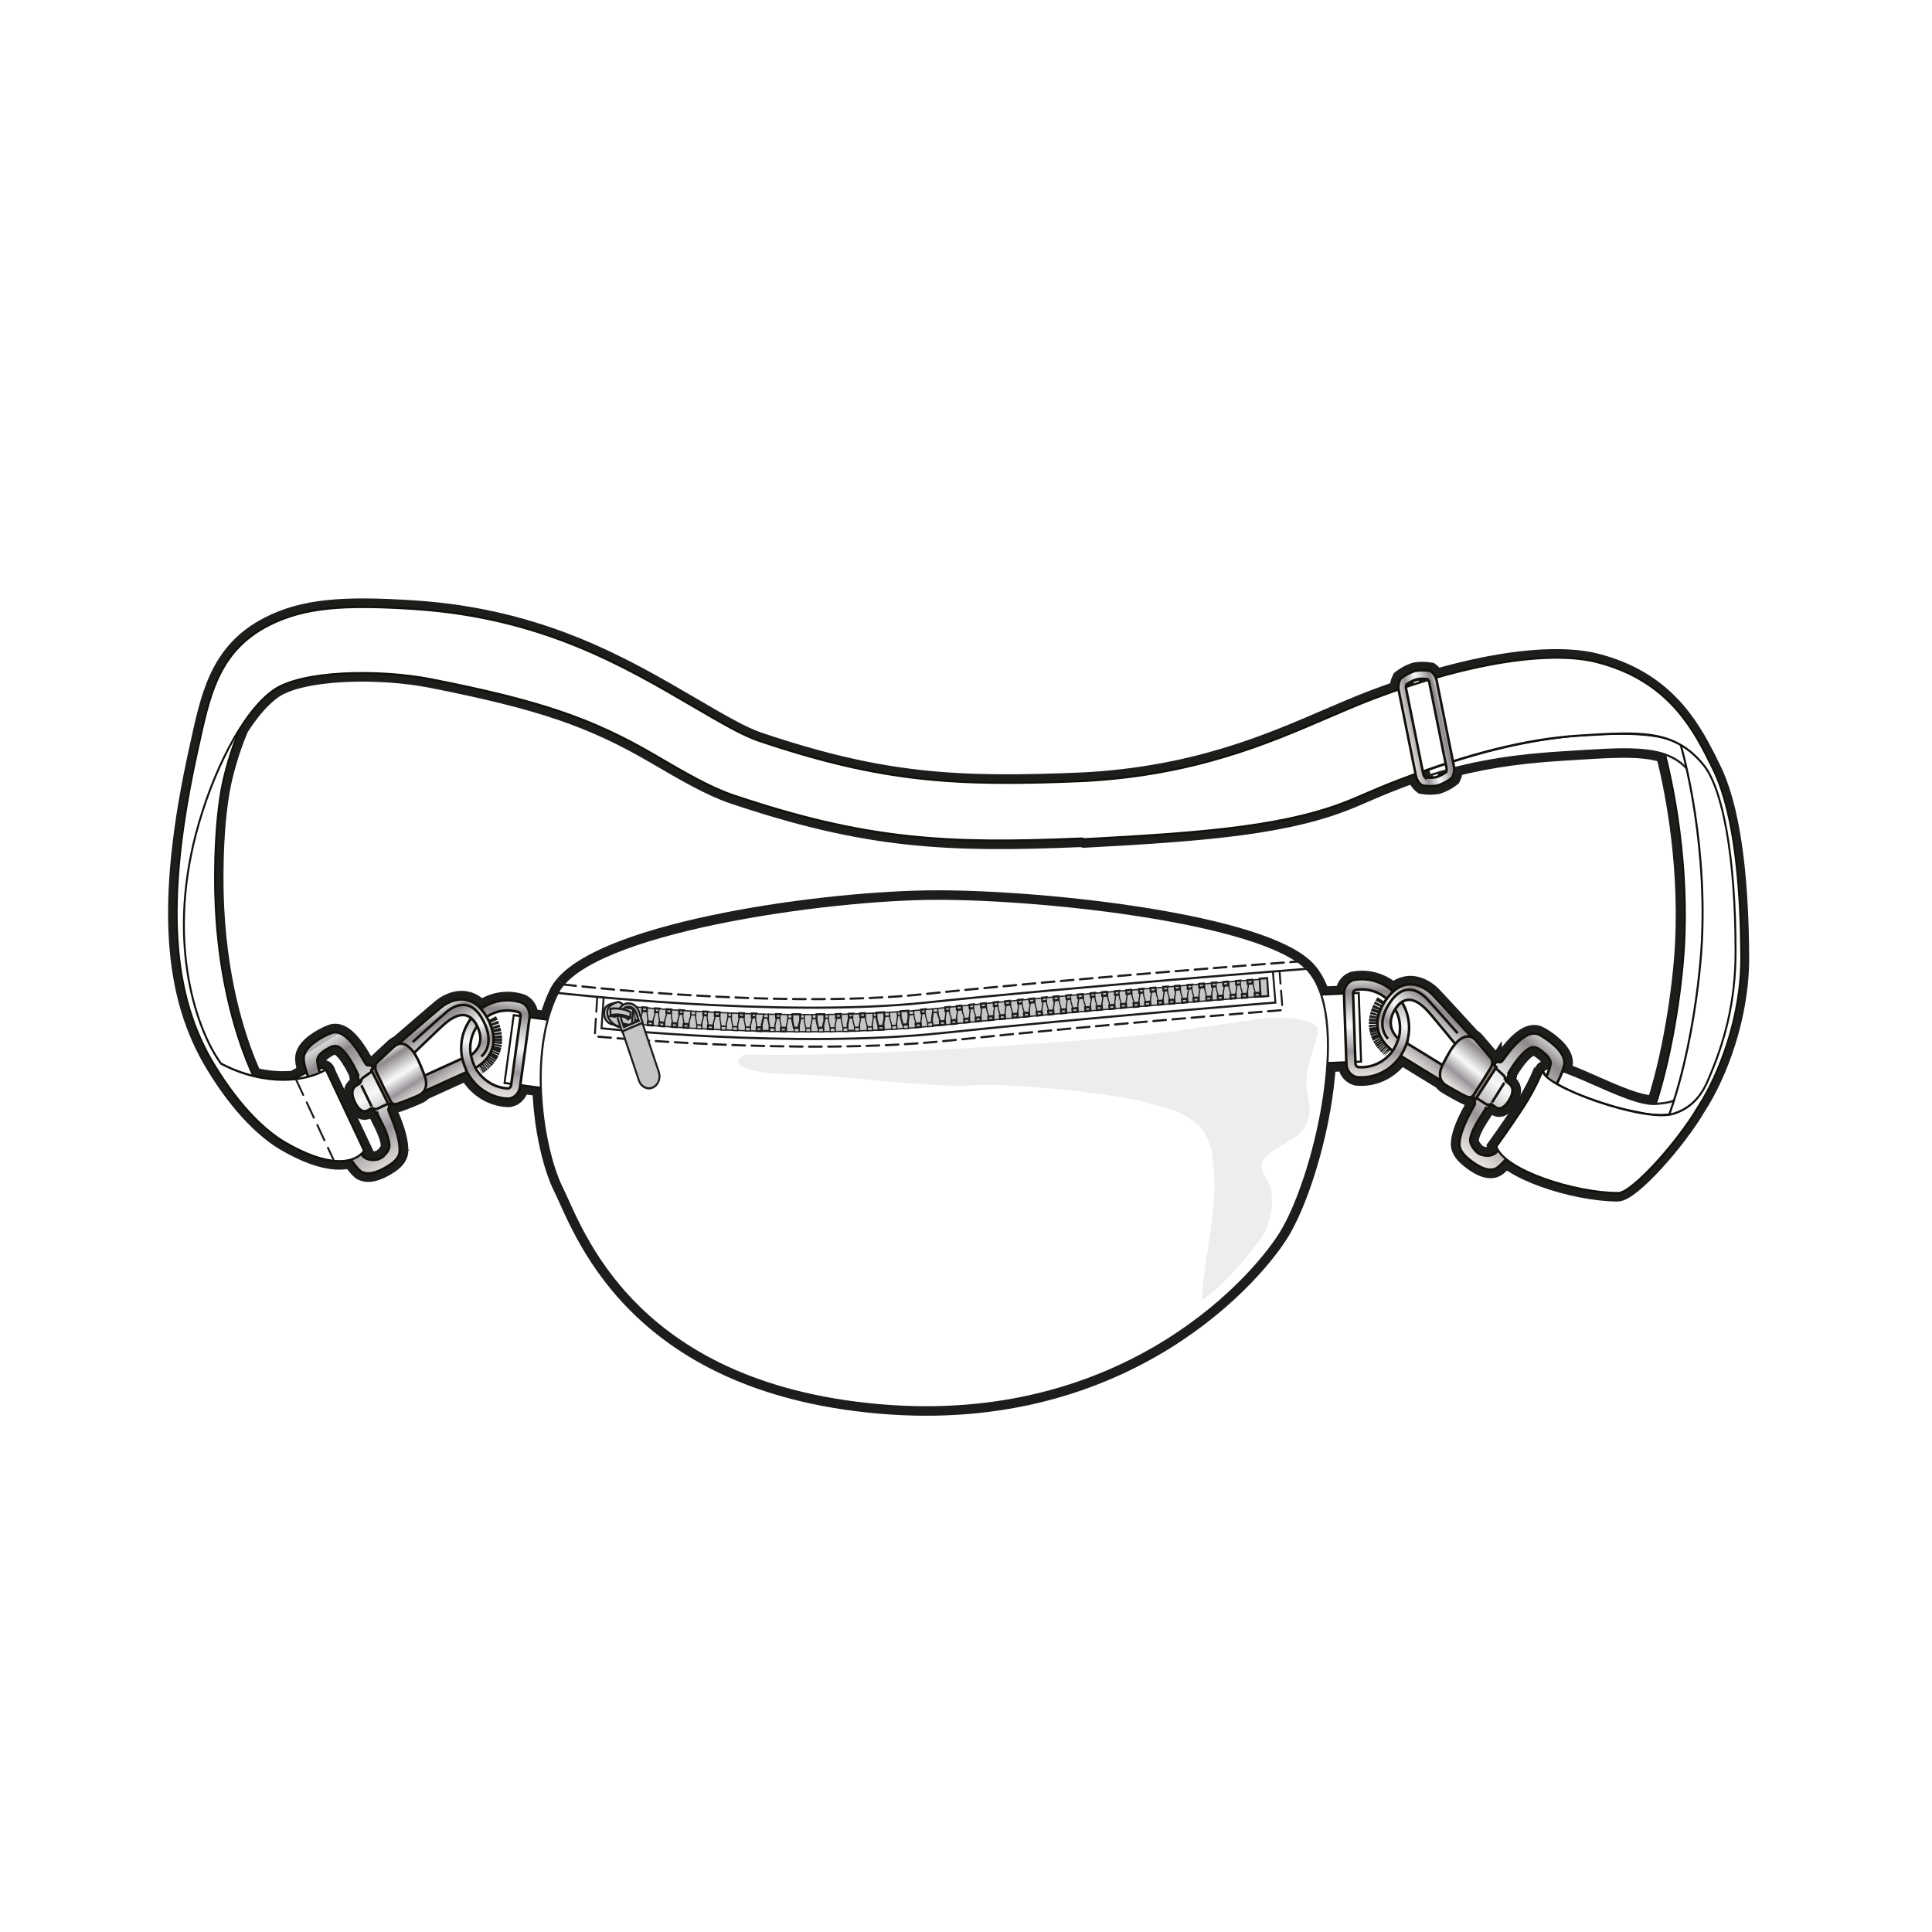 <?xml version="1.0" encoding="UTF-8" standalone="no"?>
<svg
   width="567"
   height="567"
   version="1.1"
   viewBox="0 0 566.987 567.021"
   id="svg597"
   sodipodi:docname="Guerteltasche_Rosalie 567x567.svg"
   inkscape:version="1.2.1 (9c6d41e410, 2022-07-14)"
   xmlns:inkscape="http://www.inkscape.org/namespaces/inkscape"
   xmlns:sodipodi="http://sodipodi.sourceforge.net/DTD/sodipodi-0.dtd"
   xmlns:xlink="http://www.w3.org/1999/xlink"
   xmlns="http://www.w3.org/2000/svg"
   xmlns:svg="http://www.w3.org/2000/svg">
  <sodipodi:namedview
     id="namedview599"
     pagecolor="#ffffff"
     bordercolor="#000000"
     borderopacity="0.25"
     inkscape:showpageshadow="2"
     inkscape:pageopacity="0.0"
     inkscape:pagecheckerboard="0"
     inkscape:deskcolor="#d1d1d1"
     inkscape:document-units="mm"
     showgrid="false"
     inkscape:zoom="0.66019704"
     inkscape:cx="472.58619"
     inkscape:cy="340.05"
     inkscape:window-width="2400"
     inkscape:window-height="1261"
     inkscape:window-x="2391"
     inkscape:window-y="-9"
     inkscape:window-maximized="1"
     inkscape:current-layer="svg597" />
  <defs
     id="defs37">
    <style
       id="style2">.cls-1,.cls-2,.cls-3,.cls-4,.cls-5,.cls-6{fill:none;}.cls-7,.cls-8{stroke-linejoin:round;}.cls-7,.cls-8,.cls-2{stroke-linecap:round;}.cls-7,.cls-8,.cls-9,.cls-10{fill:#fff;}.cls-7,.cls-2,.cls-11,.cls-12,.cls-9,.cls-3,.cls-13,.cls-4,.cls-5{stroke:#1d1d1b;}.cls-8,.cls-14,.cls-10,.cls-15,.cls-16,.cls-17,.cls-18,.cls-19,.cls-20,.cls-21,.cls-6,.cls-22{stroke:#13110c;}.cls-2{stroke-dasharray:0 0 4 2;}.cls-23{fill:#ededed;}.cls-24,.cls-11,.cls-12,.cls-13{fill:#c6c6c6;}.cls-14{fill:#897e7a;}.cls-14,.cls-16,.cls-17,.cls-18,.cls-19,.cls-20,.cls-21,.cls-6{stroke-width:.75px;}.cls-25{fill:url(#Silver-7);}.cls-26{fill:url(#Silver-3);}.cls-27{filter:url(#drop-shadow-1);}.cls-11{stroke-width:.6px;}.cls-12{stroke-width:.6px;}.cls-9,.cls-4{stroke-miterlimit:10;}.cls-3{stroke-width:5px;}.cls-15{fill:url(#Silver);}.cls-15,.cls-22{stroke-width:.73px;}.cls-16{fill:url(#Silver-9);}.cls-17{fill:url(#Silver-8);}.cls-18{fill:url(#Silver-4);}.cls-19{fill:url(#Silver-6);}.cls-20{fill:url(#Silver-5);}.cls-21{fill:url(#Silver-2);}.cls-22{fill:url(#Silver-10);}</style>
    <linearGradient
       id="Silver"
       x1="587.88"
       x2="591.79"
       y1="86.28"
       y2="86.28"
       gradientTransform="matrix(1.04,0,0,0.91,41.3,-19.16)"
       gradientUnits="userSpaceOnUse">
      <stop
         stop-color="#eeebe9"
         offset="0"
         id="stop4" />
      <stop
         stop-color="#e7e3e0"
         offset="0"
         id="stop6" />
      <stop
         stop-color="#d8d4d2"
         offset=".06"
         id="stop8" />
      <stop
         stop-color="#b2adaf"
         offset=".19"
         id="stop10" />
      <stop
         stop-color="#989398"
         offset=".26"
         id="stop12" />
      <stop
         stop-color="#f8f8f8"
         offset=".52"
         id="stop14" />
      <stop
         stop-color="#e9e9e9"
         offset=".59"
         id="stop16" />
      <stop
         stop-color="#c4c2c3"
         offset=".71"
         id="stop18" />
      <stop
         stop-color="#8c878a"
         offset=".88"
         id="stop20" />
      <stop
         stop-color="#dadada"
         offset="1"
         id="stop22" />
      <stop
         stop-color="#b2b2b2"
         offset="1"
         id="stop24" />
    </linearGradient>
    <linearGradient
       id="Silver-2"
       x1="2706.4"
       x2="2739.8"
       y1="-1232.6"
       y2="-1232.6"
       gradientTransform="matrix(-0.277,-0.552,0.491,-0.311,1490.636,1426.957)"
       xlink:href="#Silver" />
    <linearGradient
       id="Silver-3"
       x1="2689.2"
       x2="2758"
       y1="-1286.7"
       y2="-1286.7"
       gradientTransform="matrix(-0.248,-0.44,0.44,-0.248,1359.1,1114.1)"
       xlink:href="#Silver" />
    <linearGradient
       id="Silver-4"
       x1="2709.9"
       x2="2735.9"
       y1="-1259.3"
       y2="-1259.3"
       gradientTransform="matrix(-0.277,-0.552,0.491,-0.311,1490.636,1426.957)"
       xlink:href="#Silver" />
    <linearGradient
       id="Silver-5"
       x1="1124.6"
       x2="1124.6"
       y1="223.38"
       y2="177.93"
       gradientTransform="matrix(-0.56,-0.073,-0.065,0.63,787.981,262.854)"
       xlink:href="#Silver" />
    <linearGradient
       id="Silver-6"
       x1="2416.4"
       x2="2449.8"
       y1="-828.17"
       y2="-828.17"
       gradientTransform="matrix(0.332,-0.513,-0.456,-0.373,-766.452,1242.346)"
       xlink:href="#Silver" />
    <linearGradient
       id="Silver-7"
       x1="2399.2"
       x2="2468"
       y1="-882.27"
       y2="-882.27"
       gradientTransform="matrix(0.332,-0.513,-0.456,-0.373,-766.452,1242.346)"
       xlink:href="#Silver" />
    <linearGradient
       id="Silver-8"
       x1="2419.8"
       x2="2445.9"
       y1="-854.84"
       y2="-854.84"
       gradientTransform="matrix(0.332,-0.513,-0.456,-0.373,-766.452,1242.346)"
       xlink:href="#Silver" />
    <linearGradient
       id="Silver-9"
       x1="626.89"
       x2="626.89"
       y1="220.29"
       y2="174.83"
       gradientTransform="matrix(0.564,0,0,0.634,50.4,176.548)"
       xlink:href="#Silver" />
    <linearGradient
       id="Silver-10"
       x1="642.22"
       x2="663.31"
       y1="61.48"
       y2="55.83"
       gradientTransform="matrix(0.564,0,0,0.634,50.4,176.548)"
       xlink:href="#Silver" />
    <linearGradient
       id="linearGradient1718"
       x1="587.88"
       x2="591.79"
       y1="86.28"
       y2="86.28"
       gradientTransform="matrix(0.526,0,0,0.46,45.67,193.05)"
       gradientUnits="userSpaceOnUse"
       xlink:href="#Silver" />
    <linearGradient
       inkscape:collect="always"
       xlink:href="#Silver"
       id="linearGradient774"
       gradientUnits="userSpaceOnUse"
       gradientTransform="matrix(1.168,0,0,1.135,15.259,-1.263)"
       x1="587.88"
       y1="86.28"
       x2="591.79"
       y2="86.28" />
  </defs>
  <path
     class="cls-3"
     d="m 110.627,325.461 c 0.536,-0.235 3.17,-1.483 3.17,-1.483 l -4.196,1.3 c 0,0 0.491,0.418 1.027,0.19 z"
     id="path39" />
  <path
     class="cls-3"
     d="m 438.678,313.285 2.922,3.715 c 0,0 0.299,-0.773 -0.243,-1.325 -0.491,-0.501 -2.313,-2.092 -2.668,-2.403 l 0.243,-0.374 -0.987,-0.805 c 0.079,-0.609 -0.051,-1.154 -0.395,-1.56 -0.626,-0.742 -2.031,-2.447 -4.388,-5.167 -0.384,-0.437 -0.773,-0.729 -1.168,-0.919 -2.82,-3.081 -10.232,-11.17 -11.602,-12.559 -1.455,-1.477 -6.487,-5.376 -11.501,-0.9 -2.583,-2.371 -6.03,-3.753 -9.775,-3.588 -0.609,0.025 -1.241,0.095 -1.873,0.216 l -0.209,0.057 c -1.608,0.602 -2.645,2.212 -2.583,4.007 v 0.07 l -6.673,0.285 c -1.01,-3.125 -2.437,-5.763 -4.366,-7.722 -13.221,-13.447 -75.553,-20.521 -108.295,-20.521 -32.742,0 -96.039,8.983 -109.773,25.118 h -0.096 c 0,0 0.034,0.007 0.085,0.013 -0.682,0.805 -1.241,1.629 -1.658,2.466 -1.218,2.441 -2.177,5.097 -2.922,7.874 l -5.324,-0.704 c 0.209,-1.75 -0.649,-3.449 -2.166,-4.248 l -0.197,-0.082 c -0.615,-0.197 -1.23,-0.349 -1.839,-0.456 -3.706,-0.647 -7.27,0.285 -10.079,2.301 -4.524,-5.091 -9.921,-1.87 -11.517,-0.59 -1.5,1.205 -9.69,8.28 -12.809,10.98 -0.412,0.139 -0.829,0.374 -1.252,0.761 -2.623,2.396 -4.191,3.912 -4.89,4.565 -0.384,0.361 -0.57,0.888 -0.553,1.503 l -1.06,0.672 0.203,0.399 c -0.384,0.26 -2.358,1.604 -2.894,2.041 -0.598,0.482 -0.378,1.287 -0.378,1.287 l 3.283,-3.309 4.896,9.763 0.778,-0.494 c 0.333,0.349 0.835,0.545 1.726,0.273 1.613,-0.501 5.545,-2.149 6.289,-2.517 0.293,-0.146 0.852,-0.444 1.32,-1.021 l 12.765,-5.807 c 2.036,3.924 5.748,6.885 10.271,7.671 0.18,0.032 0.367,0.057 0.547,0.082 0.434,0.057 0.874,0.095 1.326,0.108 l 0.209,-0.013 c 1.681,-0.247 2.973,-1.604 3.215,-3.385 l 0.079,-0.577 6.024,0.824 c 0.372,11.88 3.097,23.21 6.21,29.423 5.669,11.323 20.148,57.323 93.184,63.688 73.038,6.371 111.381,-39.389 118.364,-51.662 6.018,-10.574 12.036,-31.001 13.086,-48.6 l 5.561,-0.241 0.017,0.418 c 0.062,1.794 1.207,3.316 2.848,3.778 l 0.209,0.038 c 0.446,0.044 0.891,0.063 1.326,0.063 0.186,0 0.372,0 0.553,-0.013 4.574,-0.197 8.562,-2.663 10.987,-6.295 l 12.087,7.417 c 0.406,0.634 0.931,1.002 1.207,1.186 0.705,0.463 4.439,2.606 5.99,3.309 0.857,0.387 1.376,0.26 1.737,-0.051 l 0.722,0.59 5.86,-9.066 z m -295.353,-13.897 c 0.152,0.304 0.288,0.602 0.417,0.894 -0.13,-0.292 -0.265,-0.59 -0.417,-0.894 z m -5.144,10.283 c 0,0 0.051,-0.032 0.073,-0.051 -0.028,0.019 -0.051,0.032 -0.073,0.051 z m 0.22,-0.152 c 0,0 0.045,-0.032 0.062,-0.044 0,0 -0.045,0.032 -0.062,0.044 z m -0.118,0.082 c 0,0 0.045,-0.032 0.073,-0.051 -0.023,0.019 -0.051,0.032 -0.073,0.051 z m 2.781,2.777 c -0.062,0.051 -0.124,0.101 -0.192,0.146 0.062,-0.044 0.124,-0.095 0.192,-0.146 z m -0.372,0.285 c -0.051,0.038 -0.096,0.07 -0.147,0.101 0.051,-0.032 0.096,-0.07 0.147,-0.101 z m -0.344,0.241 c 0,0 -0.04,0.025 -0.062,0.038 0.023,-0.013 0.04,-0.025 0.062,-0.038 z m 1.568,-1.255 c -0.079,0.076 -0.158,0.146 -0.237,0.222 0.079,-0.07 0.158,-0.146 0.237,-0.222 z m -0.361,0.33 c -0.113,0.095 -0.22,0.19 -0.333,0.279 0.113,-0.089 0.22,-0.184 0.333,-0.279 z m 1.184,-1.192 c -0.113,0.133 -0.226,0.26 -0.344,0.387 0.118,-0.127 0.231,-0.254 0.344,-0.387 z m -0.44,0.482 c -0.085,0.089 -0.169,0.171 -0.254,0.26 0.085,-0.082 0.169,-0.171 0.254,-0.26 z m 1.1,-1.363 c -0.079,0.12 -0.164,0.235 -0.243,0.349 0.085,-0.114 0.164,-0.228 0.243,-0.349 z m -0.333,0.469 c -0.09,0.121 -0.186,0.241 -0.282,0.355 0.096,-0.114 0.186,-0.235 0.282,-0.355 z m 1.782,-4.9 c 0.011,-0.228 0.011,-0.463 0,-0.704 0.011,0.241 0.011,0.475 0,0.704 z m -1.376,4.33 c 0.203,-0.311 0.389,-0.64 0.553,-0.989 -0.169,0.349 -0.355,0.678 -0.553,0.989 z m 0.609,-1.109 c 0.062,-0.139 0.124,-0.279 0.18,-0.425 -0.057,0.146 -0.118,0.285 -0.18,0.425 z m 0.237,-0.558 c 0.068,-0.184 0.135,-0.368 0.192,-0.564 -0.057,0.19 -0.124,0.38 -0.192,0.564 z m 0.192,-0.564 c 0.057,-0.197 0.107,-0.406 0.152,-0.615 -0.045,0.209 -0.096,0.412 -0.152,0.615 z m 0.18,-0.742 c 0.034,-0.165 0.062,-0.33 0.085,-0.501 -0.022,0.171 -0.051,0.336 -0.085,0.501 z m 0.107,-0.678 c 0.022,-0.184 0.04,-0.368 0.045,-0.564 -0.011,0.19 -0.023,0.38 -0.045,0.564 z m -0.942,-5.592 c 0.09,0.209 0.169,0.418 0.243,0.628 -0.073,-0.203 -0.158,-0.412 -0.243,-0.628 z m 0.338,0.888 c 0.079,0.235 0.152,0.469 0.22,0.697 -0.068,-0.228 -0.141,-0.463 -0.22,-0.697 z m 0.259,0.824 c 0.073,0.273 0.135,0.533 0.186,0.792 -0.051,-0.26 -0.113,-0.526 -0.186,-0.792 z m 0.226,0.989 c 0.034,0.197 0.068,0.393 0.09,0.583 -0.023,-0.19 -0.057,-0.387 -0.09,-0.583 z m 0.118,0.799 c 0.022,0.197 0.04,0.393 0.045,0.583 -0.011,-0.19 -0.023,-0.387 -0.045,-0.583 z m -1.974,-5.598 v -0.007 z m 267.352,6.194 c 0,0 0.04,0.038 0.057,0.051 -0.017,-0.019 -0.04,-0.032 -0.057,-0.051 z m 0.102,0.095 c 0,0 0.045,0.038 0.068,0.057 -0.022,-0.019 -0.045,-0.038 -0.068,-0.057 z m 0.09,0.082 c 0,0 0.045,0.038 0.068,0.057 -0.022,-0.019 -0.045,-0.038 -0.068,-0.057 z m -4.935,-9.148 c 0.096,-0.197 0.197,-0.393 0.305,-0.59 -0.107,0.197 -0.209,0.393 -0.305,0.59 z m 0.44,-0.837 c 0.158,-0.273 0.322,-0.552 0.502,-0.837 -0.18,0.285 -0.35,0.558 -0.502,0.837 z m -1.63,5.116 c -0.011,0.19 -0.011,0.38 -0.011,0.564 0,-0.184 0,-0.374 0.011,-0.564 z m 1.066,-4.032 c -0.107,0.222 -0.203,0.45 -0.288,0.666 0.09,-0.222 0.186,-0.444 0.288,-0.666 z m -0.338,0.786 c -0.102,0.26 -0.192,0.514 -0.271,0.761 0.079,-0.254 0.169,-0.507 0.271,-0.761 z m -0.322,0.951 c -0.057,0.19 -0.107,0.38 -0.152,0.564 0.045,-0.184 0.096,-0.374 0.152,-0.564 z m -0.203,0.78 c -0.04,0.197 -0.079,0.387 -0.107,0.571 0.028,-0.19 0.062,-0.38 0.107,-0.571 z m -0.13,0.716 c -0.034,0.235 -0.057,0.469 -0.073,0.697 0.017,-0.228 0.04,-0.463 0.073,-0.697 z m 1.438,6.181 c -0.085,-0.127 -0.164,-0.254 -0.243,-0.387 0.079,0.133 0.158,0.26 0.243,0.387 z m -0.316,-0.513 c -0.073,-0.12 -0.141,-0.247 -0.209,-0.374 0.068,0.127 0.135,0.254 0.209,0.374 z m -0.265,-0.494 c -0.169,-0.336 -0.322,-0.685 -0.451,-1.052 0.13,0.368 0.282,0.716 0.451,1.052 z m -0.496,-1.186 c -0.051,-0.146 -0.096,-0.298 -0.135,-0.45 0.04,0.152 0.09,0.298 0.135,0.45 z m -0.175,-0.59 c -0.051,-0.19 -0.096,-0.387 -0.13,-0.583 0.04,0.197 0.085,0.393 0.13,0.583 z m -0.135,-0.59 c -0.04,-0.203 -0.068,-0.412 -0.09,-0.628 0.023,0.216 0.051,0.425 0.09,0.628 z m -0.102,-0.761 c -0.017,-0.165 -0.028,-0.336 -0.034,-0.507 0.005,0.171 0.017,0.342 0.034,0.507 z m 1.534,4.197 c 0.096,0.146 0.197,0.285 0.299,0.425 -0.102,-0.139 -0.203,-0.279 -0.299,-0.425 z m 0.384,0.533 c 0.073,0.101 0.152,0.197 0.231,0.292 -0.079,-0.095 -0.152,-0.19 -0.231,-0.292 z m 0.344,0.425 c 0.073,0.082 0.147,0.171 0.214,0.247 -0.073,-0.082 -0.147,-0.165 -0.214,-0.247 z m 0.327,0.374 c 0.102,0.108 0.203,0.216 0.299,0.317 -0.102,-0.101 -0.203,-0.209 -0.299,-0.317 z m 0.615,0.628 c -0.057,-0.057 -0.118,-0.114 -0.175,-0.171 0.057,0.057 0.118,0.114 0.175,0.171 z m 0.547,0.494 c 0,0 -0.04,-0.032 -0.057,-0.051 0.022,0.019 0.04,0.032 0.057,0.051 z m -0.243,-0.216 c -0.045,-0.038 -0.09,-0.082 -0.135,-0.12 0.045,0.044 0.09,0.082 0.135,0.12 z m -0.795,-14.518 z"
     id="path41" />
  <path
     class="cls-3"
     d="m 436.201,324.107 c 0.508,0.304 1.038,-0.051 1.038,-0.051 l -4.039,-1.832 c 0,0 2.487,1.585 2.995,1.883 z"
     id="path43" />
  <path
     class="cls-3"
     d="m 501.463,223.457 c -5.68,-11.703 -13.695,-24.236 -33.053,-29.194 -9.515,-2.434 -25.692,-1.566 -47.069,4.59 -0.299,-0.697 -0.75,-1.3 -1.32,-1.75 l -0.214,-0.165 -0.254,-0.044 c -1.416,-0.235 -2.854,-0.228 -4.275,0.025 l -0.141,0.038 c -1.382,0.463 -2.679,1.147 -3.864,2.048 l -0.214,0.165 -0.13,0.254 c -0.446,0.875 -0.609,1.889 -0.485,2.885 -2.504,0.862 -5.059,1.788 -7.677,2.783 -4.332,1.648 -8.731,3.55 -13.396,5.553 -17.361,7.487 -38.97,16.8 -71.3,18.538 -37.745,1.623 -59.376,0.336 -95.508,-11.83 -4.743,-1.598 -11.371,-5.471 -19.048,-9.96 -20.317,-11.861 -44.537,-26.253 -82.186,-28.699 -20.367,-1.319 -32.111,-0.533 -42.501,4.774 -15.111,7.722 -17.474,21.237 -20.779,36.098 -10.249,46.077 -7.31,72.994 4.721,92.882 8.026,13.269 15.77,19.888 20.779,22.822 12.324,7.227 20.096,6.606 23.244,2.479 L 96.05,314.945 c -0.068,-0.368 -0.214,-0.716 -0.479,-1.021 -1.489,-1.674 -7.423,1.655 -9.357,2.808 -3.508,0.342 -7.552,0.133 -11.89,-0.938 -3.943,-8.597 -9.848,-25.22 -11.049,-49.487 -0.575,-11.659 0,-27.983 2.448,-38.133 1.427,-5.934 3.176,-10.803 4.704,-14.429 3.108,-4.882 6.447,-8.793 9.826,-11.164 8.252,-5.788 31,-6.194 46.279,-3.183 31.818,6.27 47.137,11.475 65.637,22.29 8.692,5.078 16.2,9.471 22.985,11.754 38.998,13.13 62.512,14.366 102.153,12.661 l 0.857,0.203 c 35.98,-1.927 60.414,-3.842 79.299,-11.982 4.445,-1.915 8.647,-3.728 12.556,-5.217 1.839,-0.704 3.638,-1.363 5.42,-2.003 l 0.113,0.545 c 0.226,1.109 0.801,2.073 1.624,2.72 l 0.214,0.165 0.254,0.044 c 0.682,0.114 1.365,0.171 2.053,0.171 0.739,0 1.483,-0.063 2.222,-0.197 l 0.141,-0.038 c 1.382,-0.463 2.679,-1.147 3.864,-2.048 l 0.214,-0.165 0.13,-0.254 c 0.406,-0.799 0.575,-1.712 0.508,-2.625 11.506,-2.948 22.246,-4.045 31.575,-4.628 13.728,-0.856 23.402,-1.718 30.131,0.628 2.047,7.982 6.797,29.638 5.635,54.983 -0.451,9.814 -2.758,30.12 -8.342,47.535 -8.844,0.647 -30.79,-14.03 -32.99,-9.554 0,0 0.282,2.035 6.825,5.237 -4.208,-2.022 -7.067,-4.038 -7.034,-5.471 0,0 -1.844,4.964 -5.561,10.676 -3.717,5.712 -8.026,11.678 -8.026,11.678 2.521,7.075 23.239,13.624 35.731,13.624 3.937,0 17.316,-14.683 23.61,-25.479 5.827,-9.021 12.617,-25.942 12.516,-43.876 -0.237,-41.988 -7.479,-53.431 -9.363,-57.323 z m -15.195,103.786 c 1.28,0.044 2.538,-0.025 3.644,-0.222 -0.011,0.025 -0.022,0.057 -0.028,0.082 -1.015,0.171 -2.239,0.209 -3.61,0.139 z m -62.01,-103.178 0.017,0.07 c -0.745,0.247 -1.489,0.488 -2.25,0.748 l -0.017,-0.076 c 0.756,-0.254 1.506,-0.501 2.25,-0.742 z m 2.132,-0.678 c 10.982,-3.461 20.841,-5.712 29.939,-6.828 -8.658,1.141 -18.393,3.214 -29.928,6.885 z m -7.451,-24.065 c 0.057,0.057 0.113,0.127 0.164,0.197 -0.711,0.216 -1.433,0.437 -2.155,0.659 l -0.192,-0.926 c 0.728,-0.051 1.461,-0.032 2.183,0.07 z m -6.199,1.579 c 0.57,-0.406 1.173,-0.754 1.794,-1.046 l 0.209,1.027 c -0.705,0.228 -1.416,0.463 -2.132,0.697 0.005,-0.235 0.051,-0.463 0.124,-0.678 z m 5.499,27.261 c -0.271,-0.279 -0.463,-0.647 -0.541,-1.059 l -0.152,-0.761 c 0.767,-0.273 1.523,-0.526 2.279,-0.786 l 0.017,0.089 c -0.288,0.101 -0.564,0.19 -0.852,0.292 l 0.474,1.591 c 0.243,-0.076 0.479,-0.146 0.722,-0.222 l 0.192,0.926 c -0.711,0.044 -1.421,0.025 -2.132,-0.07 z m 6.199,-1.579 c -0.581,0.418 -1.201,0.773 -1.844,1.071 l -0.209,-1.021 c 0.728,-0.216 1.45,-0.418 2.172,-0.621 -0.017,0.197 -0.057,0.387 -0.124,0.571 z m 50.718,-11.265 c 4.456,-0.082 8.269,0.12 11.653,0.9 -3.311,-0.634 -7.361,-0.894 -11.653,-0.9 z m -11.884,105.948 c 2.645,1.078 5.951,2.244 10.096,3.487 2.91,0.869 5.748,1.401 9.143,2.092 -5.922,-0.913 -13.294,-3.132 -19.239,-5.579 z"
     id="path45" />
  <path
     class="cls-3"
     d="m 113.985,325.837 c -0.068,-0.691 0.62,-1.547 0.62,-1.547 0,0 -3.221,-6.974 -3.858,-8.248 -0.637,-1.268 -1.822,-3.455 -1.822,-3.455 0,0 -0.97,0.298 -1.5,-0.203 -0.53,-0.501 -5.387,-11.101 -10.26,-9.205 -2.595,1.008 -7.586,3.696 -8.043,6.999 -0.547,3.937 5.855,15.881 7.378,18.924 1.754,3.499 7.293,13.77 9.724,14.899 2.431,1.135 5.623,-0.482 7.818,-1.87 1.348,-0.856 3.198,-2.232 3.271,-4.33 0.164,-4.755 -3.288,-11.481 -3.333,-11.963 z m -2.329,14.092 c -0.79,0.501 -3.537,0.97 -5.082,-0.583 -2.882,-2.891 -5.544,-9.091 -7.259,-12.502 -1.326,-2.644 -5.832,-10.676 -6.176,-15.405 -0.13,-1.813 1.844,-2.91 2.888,-3.569 1.038,-0.653 2.397,-1.262 3.531,-0.494 2.961,2.003 5.539,8.165 5.539,8.165 -0.423,0.266 0.541,2.384 0.541,2.384 0,0 -0.496,0.317 -1.134,0.716 -0.637,0.406 -2.002,1.585 -0.288,5.002 1.715,3.417 3.384,2.466 3.807,2.2 0.423,-0.266 1.241,-0.685 1.241,-0.685 0.84,1.674 1.376,1.439 1.376,1.439 0.265,1.154 3.373,5.921 3.593,9.484 0.113,1.8 -1.816,3.366 -2.578,3.848 z"
     id="path47" />
  <path
     class="cls-3"
     d="m 451.842,303.718 c -4.642,-2.511 -10.547,7.392 -11.128,7.823 -0.581,0.431 -1.512,0.007 -1.512,0.007 0,0 -1.404,2.016 -2.166,3.195 -0.761,1.179 -4.676,7.696 -4.676,7.696 0,0 0.598,0.938 0.463,1.617 -0.096,0.469 -4.213,6.707 -4.535,11.456 -0.141,2.098 1.562,3.709 2.809,4.729 2.036,1.661 5.042,3.677 7.575,2.866 2.533,-0.811 9.081,-10.296 11.185,-13.548 1.822,-2.821 9.403,-13.864 9.262,-17.847 -0.118,-3.335 -4.806,-6.65 -7.276,-7.988 z m 3.164,8.723 c -0.824,4.653 -6.125,12.052 -7.71,14.505 -2.047,3.17 -5.324,8.99 -8.483,11.487 -1.698,1.344 -4.371,0.52 -5.11,-0.076 -0.705,-0.577 -2.459,-2.384 -2.166,-4.159 0.581,-3.512 4.157,-7.848 4.54,-8.958 0,0 0.508,0.304 1.512,-1.249 0,0 0.767,0.52 1.162,0.837 0.395,0.323 1.952,1.483 4.005,-1.693 2.053,-3.176 0.818,-4.527 0.226,-5.008 -0.592,-0.482 -1.049,-0.856 -1.049,-0.856 0,0 1.173,-1.972 0.778,-2.295 0,0 3.192,-5.788 6.34,-7.398 1.201,-0.615 2.493,0.158 3.458,0.945 0.965,0.786 2.82,2.136 2.504,3.918 z"
     id="path49" />
  <polygon
     class="cls-10"
     transform="matrix(0.564,0,0,0.634,50.4,176.548)"
     points="177.93,191.48 173.15,222.86 197.25,225.79 201.09,194.21 "
     id="polygon51" />
  <rect
     class="cls-10"
     transform="matrix(0.999,-0.043,0.034,0.999,0,0)"
     x="374.963"
     y="308.445"
     width="13.698"
     height="20.163"
     stroke-width="0.598"
     id="rect53" />
  <path
     class="cls-9"
     d="m 163.673,291.392 c -8.816,17.694 -4.405,46 1.258,57.323 5.669,11.323 20.148,57.323 93.184,63.688 73.038,6.371 111.381,-39.389 118.364,-51.662 10.074,-17.694 20.148,-62.984 6.926,-76.431 -13.221,-13.447 -75.553,-20.521 -108.295,-20.521 -32.742,0 -102.627,9.909 -111.443,27.597 z"
     stroke-width="0.598"
     id="path55" />
  <rect
     class="cls-15"
     transform="matrix(0.968,-0.251,0.201,0.98,0,0)"
     x="366.29"
     y="297.778"
     width="2.3"
     height="30.49"
     fill="url(#linearGradient1718)"
     id="rect57"
     style="fill:url(#linearGradient774)" />
  <g
     stroke-width="0.506"
     id="g69"
     transform="matrix(1.116,0,0,1.254,-25.565,29.993)">
    <path
       class="cls-8"
       d="m 92.777,233.4 c 0,0 -11.507,-15.345 -13.151,-44.932 -0.516,-9.298 0,-22.317 2.194,-30.412 2.983,-11.037 7.523,-17.448 7.523,-17.448 l -16.23,24.41 -2.821,25.538 c 0,0 -0.374,7.948 2.821,20.178 3.873,14.799 11.568,18.343 11.568,18.343 z"
       id="path59" />
    <path
       class="cls-8"
       d="m 107.26,231.14 c 0,0 2.917,-3.104 1.315,-4.702 -1.598,-1.598 -8.934,2.538 -8.934,2.538 l 5.739,16.366 5.642,0.657 -3.762,-14.865 z"
       id="path61" />
    <path
       class="cls-8"
       d="m 459.97,150.06 c 0,0 7.174,20.881 5.855,46.469 -0.415,8.085 -2.614,25.103 -7.983,39.28 2.215,-0.01 6.209,-0.056 9.04,-4.995 2.629,-5.612 7.695,-16.123 7.948,-24.314 0.566,-18.247 -0.94,-43.269 -8.747,-52.299 -4.955,-5.728 -6.113,-4.141 -6.113,-4.141 z"
       id="path63" />
    <path
       class="cls-7"
       d="m 398.49,156.27 c 18.53,-5.83 32.166,-7.801 43.881,-8.327 9.455,-0.425 19.142,-0.045 22.747,2.574 0.89,1.416 1.709,2.836 2.472,4.247 1.694,3.104 8.186,12.23 8.398,45.716 0.091,14.303 -6.335,28.409 -11.558,35.604 -1.739,1.178 -5.739,1.178 -8.863,0.683 -3.104,-0.566 -5.678,-0.991 -8.327,-1.694 -17.928,-4.773 -18.459,-8.256 -18.459,-8.256 1.977,-3.575 21.741,8.196 29.628,7.619 3.858,-0.283 6.472,-0.561 8.57,-4.515 4.874,-9.202 7.518,-18.869 7.518,-30.573 0,-22.413 -2.922,-38.89 -8.499,-43.835 -5.84,-5.172 -15.795,-4.252 -32.227,-3.342 -10.112,0.561 -22.059,1.714 -34.851,5.359 l -0.425,-1.269 z"
       id="path65" />
    <path
       class="cls-26"
       d="m 125.09,235.94 c -0.061,-0.551 0.556,-1.234 0.556,-1.234 0,0 -2.887,-5.562 -3.458,-6.578 -0.571,-1.011 -1.633,-2.756 -1.633,-2.756 0,0 -0.87,0.238 -1.345,-0.162 -0.475,-0.399 -4.828,-8.853 -9.197,-7.341 -2.326,0.804 -6.8,2.948 -7.21,5.582 -0.49,3.14 5.248,12.665 6.613,15.092 1.572,2.791 6.537,10.982 8.716,11.882 2.179,0.905 5.041,-0.384 7.008,-1.492 1.208,-0.683 2.867,-1.78 2.933,-3.453 0.147,-3.792 -2.948,-9.156 -2.988,-9.541 z m -2.088,11.239 c -0.708,0.399 -3.17,0.774 -4.555,-0.465 -2.584,-2.305 -4.97,-7.25 -6.507,-9.97 -1.188,-2.108 -5.228,-8.514 -5.536,-12.286 -0.116,-1.446 1.653,-2.321 2.589,-2.846 0.93,-0.521 2.149,-1.006 3.165,-0.394 2.654,1.598 4.965,6.512 4.965,6.512 -0.379,0.212 0.485,1.901 0.485,1.901 0,0 -0.445,0.253 -1.016,0.571 -0.571,0.324 -1.795,1.264 -0.258,3.989 1.537,2.725 3.034,1.967 3.413,1.754 0.379,-0.212 1.112,-0.546 1.112,-0.546 0.753,1.335 1.234,1.148 1.234,1.148 0.238,0.92 3.023,4.722 3.221,7.564 0.101,1.436 -1.628,2.685 -2.311,3.069 z"
       fill="url(#Silver-3)"
       id="path67"
       style="fill:url(#Silver-3)" />
  </g>
  <path
     class="cls-6"
     d="m 113.985,325.837 c -0.068,-0.691 0.62,-1.547 0.62,-1.547 0,0 -3.221,-6.974 -3.858,-8.248 -0.637,-1.268 -1.822,-3.455 -1.822,-3.455 0,0 -0.97,0.298 -1.5,-0.203 -0.53,-0.501 -5.387,-11.101 -10.26,-9.205 -2.595,1.008 -7.586,3.696 -8.043,6.999 -0.547,3.937 5.855,15.881 7.378,18.924 1.754,3.499 7.293,13.77 9.724,14.899 2.431,1.135 5.623,-0.482 7.818,-1.87 1.348,-0.856 3.198,-2.232 3.271,-4.33 0.164,-4.755 -3.288,-11.481 -3.333,-11.963 z m -2.329,14.092 c -0.79,0.501 -3.537,0.97 -5.082,-0.583 -2.882,-2.891 -5.544,-9.091 -7.259,-12.502 -1.326,-2.644 -5.832,-10.676 -6.176,-15.405 -0.13,-1.813 1.844,-2.91 2.888,-3.569 1.038,-0.653 2.397,-1.262 3.531,-0.494 2.961,2.003 5.539,8.165 5.539,8.165 -0.423,0.266 0.541,2.384 0.541,2.384 0,0 -0.496,0.317 -1.134,0.716 -0.637,0.406 -2.002,1.585 -0.288,5.002 1.715,3.417 3.384,2.466 3.807,2.2 0.423,-0.266 1.241,-0.685 1.241,-0.685 0.84,1.674 1.376,1.439 1.376,1.439 0.265,1.154 3.373,5.921 3.593,9.484 0.113,1.8 -1.816,3.366 -2.578,3.848 z"
     id="path71" />
  <path
     class="cls-8"
     d="m 492.962,217.563 c 0,0 8.004,26.183 6.532,58.267 -0.632,13.82 -4.958,48.473 -16.921,66.522 0,0 11.089,-6.707 18.1,-23.533 2.933,-7.037 8.585,-20.217 8.867,-30.487 0.632,-22.88 -1.049,-54.255 -9.758,-65.577 -5.528,-7.183 -8.917,-12.978 -8.917,-12.978 z"
     stroke-width="0.598"
     id="path73" />
  <rect
     class="cls-14"
     transform="matrix(0.845,-0.535,0.448,0.894,0,0)"
     x="-43.493"
     y="325.21"
     width="1.844"
     height="11.386"
     id="rect75" />
  <path
     class="cls-21"
     d="m 121.493,309.035 c 0,0 4.71,-4.558 7.744,-7.424 3.04,-2.866 7.682,-6.435 10.739,-0.52 3.063,5.921 -1.98,8.692 -1.98,8.692 l 0.722,2.371 -0.976,1.775 0.372,0.184 c 0,0 10.587,-3.988 5.2,-14.721 -4.789,-9.541 -11.839,-5.389 -13.701,-3.893 -1.861,1.49 -14.016,12.02 -14.016,12.02 l 6.182,14.005 15.257,-6.942 1.269,-2.485 -0.592,-1.927 -0.874,-0.07 -13.509,6.149 -2.64,-5.452 0.795,-1.762 z"
     fill="url(#Silver-2)"
     id="path77"
     style="fill:url(#Silver-2)" />
  <g
     stroke-width="0.506"
     id="g85"
     transform="matrix(1.116,0,0,1.254,-25.565,29.993)">
    <path
       class="cls-1"
       d="m 151.39,214.84 c -0.152,-0.263 -0.303,-0.516 -0.455,-0.753 2.017,-1.218 4.54,-1.77 7.169,-1.365 0.41,0.066 0.834,0.157 1.254,0.268 0.359,0.197 0.566,0.551 0.516,0.88 l -2.513,16.285 c -0.051,0.334 -0.359,0.607 -0.758,0.688 -0.44,-0.015 -0.865,-0.061 -1.279,-0.121 -3.2,-0.495 -5.835,-2.3 -7.341,-4.692 2.402,-1.229 7.109,-4.626 3.408,-11.189 z"
       id="path79" />
    <path
       class="cls-1"
       d="m 144.36,219.82 c -0.212,1.365 -0.147,2.715 0.147,4.004 l -11.027,4.464 -2.366,-4.348 0.713,-1.406 c 0,0 4.222,-3.63 6.942,-5.92 2.26,-1.896 5.506,-4.176 8.115,-2.204 -1.304,1.507 -2.204,3.347 -2.523,5.41 z"
       id="path81" />
    <path
       class="cls-1"
       d="m 146.78,223.05 c -0.182,-0.93 -0.217,-1.891 -0.066,-2.867 0.228,-1.466 0.839,-2.786 1.724,-3.903 2.346,4.131 -0.885,6.32 -1.653,6.77 z"
       id="path83" />
  </g>
  <line
     class="cls-6"
     x1="109.031"
     x2="106.031"
     y1="324.683"
     y2="318.514"
     id="line87" />
  <path
     class="cls-18"
     d="m 112.367,318.69 1.997,3.975 c 0.355,0.716 0.699,1.762 2.307,1.262 1.613,-0.501 5.544,-2.149 6.289,-2.517 0.75,-0.368 3.232,-1.737 1.472,-6.175 -1.76,-4.438 -2.109,-4.951 -2.927,-6.213 -0.818,-1.262 -3.311,-4.191 -5.934,-1.794 -2.623,2.396 -4.191,3.912 -4.89,4.565 -0.699,0.653 -0.756,1.838 -0.118,3.113 0.637,1.274 1.805,3.785 1.805,3.785 z"
     fill="url(#Silver-4)"
     id="path89"
     style="fill:url(#Silver-4)" />
  <path
     class="cls-6"
     d="m 121.102,305.825 c 0,0 7.451,-6.707 9.865,-8.768 2.42,-2.054 7.327,-4.539 10.959,2.701 3.627,7.233 -0.711,10.302 -0.711,10.302"
     id="path91" />
  <path
     class="cls-6"
     d="m 109.6,325.26 c 0,0 0.491,0.418 1.027,0.19 0.536,-0.235 3.17,-1.483 3.17,-1.483"
     id="path93" />
  <path
     class="cls-6"
     d="m 105.997,317.699 c 0,0 -0.214,-0.805 0.378,-1.287 0.598,-0.482 2.961,-2.086 2.961,-2.086"
     id="path95" />
  <path
     class="cls-20"
     d="m 135.638,310.64 c -0.327,-1.617 -0.4,-3.309 -0.164,-5.021 0.355,-2.587 1.359,-4.894 2.815,-6.783 0.598,0.507 1.168,1.236 1.686,2.244 0.017,0.032 0.028,0.063 0.045,0.095 -0.987,1.401 -1.67,3.056 -1.923,4.894 -0.169,1.224 -0.13,2.428 0.073,3.595 0.321,1.287 0.609,2.365 1.342,3.747 1.681,3.005 4.619,5.268 8.19,5.883 0.457,0.076 0.936,0.127 1.427,0.152 0.446,-0.101 0.784,-0.444 0.846,-0.862 l 2.803,-20.42 c 0.057,-0.418 -0.175,-0.862 -0.575,-1.103 -0.468,-0.146 -0.942,-0.26 -1.399,-0.336 -2.933,-0.507 -5.748,0.184 -7.998,1.712 -0.536,-0.938 -1.1,-1.712 -1.675,-2.365 2.809,-2.022 6.374,-2.948 10.079,-2.301 0.604,0.108 1.224,0.26 1.839,0.456 l 0.197,0.082 c 1.534,0.805 2.403,2.536 2.16,4.317 l -2.803,20.42 c -0.243,1.775 -1.54,3.138 -3.215,3.385 l -0.209,0.013 c -0.446,-0.013 -0.891,-0.051 -1.326,-0.108 -0.186,-0.025 -0.367,-0.051 -0.547,-0.082 -4.524,-0.786 -8.235,-3.747 -10.271,-7.671 h 0.017 c 0,0 -0.485,-1.065 -0.784,-1.896 -0.299,-0.831 -0.626,-2.041 -0.626,-2.041 z"
     fill="url(#Silver-5)"
     id="path97"
     style="fill:url(#Silver-5)" />
  <path
     class="cls-25"
     d="m 451.842,303.718 c -4.642,-2.511 -10.547,7.392 -11.128,7.823 -0.581,0.431 -1.512,0.007 -1.512,0.007 0,0 -1.404,2.016 -2.166,3.195 -0.761,1.179 -4.676,7.696 -4.676,7.696 0,0 0.598,0.938 0.463,1.617 -0.096,0.469 -4.213,6.707 -4.535,11.456 -0.141,2.098 1.562,3.709 2.809,4.729 2.036,1.661 5.042,3.677 7.575,2.866 2.533,-0.811 9.081,-10.296 11.185,-13.548 1.822,-2.821 9.403,-13.864 9.262,-17.847 -0.118,-3.335 -4.806,-6.65 -7.276,-7.988 z m 3.164,8.723 c -0.824,4.653 -6.125,12.052 -7.71,14.505 -2.047,3.17 -5.324,8.99 -8.483,11.487 -1.698,1.344 -4.371,0.52 -5.11,-0.076 -0.705,-0.577 -2.459,-2.384 -2.166,-4.159 0.581,-3.512 4.157,-7.848 4.54,-8.958 0,0 0.508,0.304 1.512,-1.249 0,0 0.767,0.52 1.162,0.837 0.395,0.323 1.952,1.483 4.005,-1.693 2.053,-3.176 0.818,-4.527 0.226,-5.008 -0.592,-0.482 -1.049,-0.856 -1.049,-0.856 0,0 1.173,-1.972 0.778,-2.295 0,0 3.192,-5.788 6.34,-7.398 1.201,-0.615 2.493,0.158 3.458,0.945 0.965,0.786 2.82,2.136 2.504,3.918 z"
     fill="url(#Silver-7)"
     stroke-width="0.598"
     id="path99"
     style="fill:url(#Silver-7)" />
  <path
     class="cls-6"
     d="m 451.842,303.718 c -4.642,-2.511 -10.547,7.392 -11.128,7.823 -0.581,0.431 -1.512,0.007 -1.512,0.007 0,0 -1.404,2.016 -2.166,3.195 -0.761,1.179 -4.676,7.696 -4.676,7.696 0,0 0.598,0.938 0.463,1.617 -0.096,0.469 -4.213,6.707 -4.535,11.456 -0.141,2.098 1.562,3.709 2.809,4.729 2.036,1.661 5.042,3.677 7.575,2.866 2.533,-0.811 9.081,-10.296 11.185,-13.548 1.822,-2.821 9.403,-13.864 9.262,-17.847 -0.118,-3.335 -4.806,-6.65 -7.276,-7.988 z m 3.164,8.723 c -0.824,4.653 -6.125,12.052 -7.71,14.505 -2.047,3.17 -5.324,8.99 -8.483,11.487 -1.698,1.344 -4.371,0.52 -5.11,-0.076 -0.705,-0.577 -2.459,-2.384 -2.166,-4.159 0.581,-3.512 4.157,-7.848 4.54,-8.958 0,0 0.508,0.304 1.512,-1.249 0,0 0.767,0.52 1.162,0.837 0.395,0.323 1.952,1.483 4.005,-1.693 2.053,-3.176 0.818,-4.527 0.226,-5.008 -0.592,-0.482 -1.049,-0.856 -1.049,-0.856 0,0 1.173,-1.972 0.778,-2.295 0,0 3.192,-5.788 6.34,-7.398 1.201,-0.615 2.493,0.158 3.458,0.945 0.965,0.786 2.82,2.136 2.504,3.918 z"
     id="path101" />
  <rect
     class="cls-14"
     transform="matrix(0.543,-0.84,0.775,0.633,0,0)"
     x="24.224"
     y="539.946"
     width="11.255"
     height="1.868"
     id="rect103" />
  <path
     class="cls-19"
     d="m 427.076,306.376 c 0,0 -4.213,-5.135 -6.938,-8.375 -2.724,-3.24 -6.972,-7.386 -10.615,-1.902 -3.649,5.484 1.077,8.894 1.077,8.894 l -0.959,2.263 0.79,1.889 -0.389,0.133 c 0,0 -10.108,-5.325 -3.666,-15.291 5.731,-8.863 12.313,-3.823 14.005,-2.098 1.698,1.724 12.697,13.75 12.697,13.75 l -7.569,13.111 -14.45,-8.863 -1.01,-2.631 0.79,-1.838 0.874,0.044 12.792,7.848 3.181,-5.078 -0.609,-1.851 z"
     fill="url(#Silver-6)"
     id="path105"
     style="fill:url(#Silver-6)" />
  <g
     stroke-width="0.506"
     id="g113"
     transform="matrix(1.116,0,0,1.254,-25.565,29.993)">
    <path
       class="cls-1"
       d="m 387.18,210.54 c 0.177,-0.248 0.359,-0.475 0.541,-0.698 -1.861,-1.441 -4.308,-2.28 -6.967,-2.179 -0.415,0.015 -0.844,0.056 -1.279,0.126 -0.379,0.152 -0.627,0.48 -0.612,0.819 l 0.632,16.462 c 0.015,0.339 0.283,0.642 0.672,0.768 0.435,0.03 0.87,0.04 1.284,0.025 3.236,-0.126 6.062,-1.613 7.832,-3.822 -2.245,-1.497 -6.527,-5.41 -2.103,-11.502 z"
       id="path107" />
    <path
       class="cls-1"
       d="m 393.6,216.29 c 0.051,1.38 -0.162,2.715 -0.607,3.959 l 10.441,5.698 2.852,-4.05 -0.546,-1.476 c 0,0 -3.777,-4.095 -6.219,-6.679 -2.027,-2.144 -4.99,-4.778 -7.806,-3.119 1.122,1.648 1.805,3.58 1.886,5.663 z"
       id="path109" />
    <path
       class="cls-1"
       d="m 390.82,219.22 c 0.288,-0.9 0.43,-1.855 0.394,-2.836 -0.056,-1.481 -0.516,-2.862 -1.264,-4.075 -2.806,3.837 0.152,6.381 0.87,6.912 z"
       id="path111" />
  </g>
  <line
     class="cls-6"
     x1="437.863"
     x2="441.478"
     y1="323.542"
     y2="317.799"
     id="line115" />
  <path
     class="cls-17"
     d="m 435.164,317.16 c -0.908,1.401 -1.957,3.03 -2.386,3.696 -0.429,0.666 -0.874,1.661 -2.425,0.957 -1.551,-0.704 -5.285,-2.853 -5.99,-3.309 -0.705,-0.463 -3.035,-2.143 -0.829,-6.321 2.2,-4.184 2.6,-4.647 3.542,-5.794 0.942,-1.147 3.717,-3.734 6.075,-1.014 2.358,2.72 3.768,4.425 4.388,5.167 0.626,0.735 0.564,1.927 -0.203,3.106 -0.767,1.179 -2.177,3.525 -2.177,3.525 z"
     fill="url(#Silver-8)"
     id="path117"
     style="fill:url(#Silver-8)" />
  <path
     class="cls-6"
     d="m 427.79,303.242 c 0,0 -6.718,-7.627 -8.906,-9.979 -2.194,-2.358 -6.819,-5.452 -11.163,1.268 -4.343,6.72 -0.35,10.321 -0.35,10.321"
     id="path119" />
  <path
     class="cls-6"
     d="m 437.239,324.044 c 0,0 -0.53,0.355 -1.038,0.051 -0.508,-0.304 -2.995,-1.883 -2.995,-1.883"
     id="path121" />
  <path
     class="cls-6"
     d="m 441.589,316.997 c 0,0 0.299,-0.773 -0.243,-1.325 -0.541,-0.558 -2.73,-2.453 -2.73,-2.453"
     id="path123" />
  <path
     class="cls-16"
     d="m 412.852,306.163 c 0.491,-1.56 0.733,-3.233 0.677,-4.964 -0.09,-2.612 -0.852,-5.034 -2.104,-7.1 -0.649,0.425 -1.286,1.078 -1.906,2.01 -0.023,0.032 -0.04,0.057 -0.057,0.089 0.835,1.521 1.348,3.252 1.41,5.11 0.04,1.236 -0.118,2.428 -0.44,3.557 -0.451,1.236 -0.846,2.27 -1.715,3.55 -1.974,2.764 -5.127,4.634 -8.737,4.793 -0.463,0.019 -0.942,0.007 -1.433,-0.032 -0.434,-0.158 -0.733,-0.539 -0.75,-0.964 l -0.705,-20.642 c -0.017,-0.418 0.259,-0.83 0.682,-1.027 0.479,-0.082 0.959,-0.133 1.427,-0.159 2.961,-0.127 5.691,0.926 7.772,2.732 0.632,-0.862 1.269,-1.56 1.906,-2.13 -2.583,-2.371 -6.03,-3.753 -9.775,-3.588 -0.609,0.025 -1.241,0.095 -1.873,0.216 l -0.209,0.057 c -1.607,0.602 -2.645,2.212 -2.583,4.007 l 0.705,20.642 c 0.062,1.794 1.207,3.316 2.848,3.778 l 0.209,0.038 c 0.446,0.044 0.891,0.063 1.326,0.063 0.186,0 0.372,0 0.553,-0.013 4.574,-0.197 8.562,-2.663 10.987,-6.295 h -0.011 c 0,0 0.592,-1.002 0.976,-1.781 0.384,-0.78 0.829,-1.953 0.829,-1.953 z"
     fill="url(#Silver-9)"
     id="path125"
     style="fill:url(#Silver-9)" />
  <g
     transform="matrix(0.938,0,0,1.054,50.415,176.548)"
     id="g585">
    <path
       class="cls-4"
       d="m 120.79,108.98 c 0,0 68.832,7.05 115.16,2.689 46.333,-4.367 119.19,-9.402 119.19,-9.402"
       stroke-width="0.602"
       id="path127" />
    <polygon
       class="cls-11"
       transform="matrix(0.602,0,0,0.602,-0.016,0.002)"
       points="231.89,189.62 230.66,192.91 228.35,192.7 227.87,189.25 228.15,186.4 232.15,186.77 "
       id="polygon129" />
    <polygon
       class="cls-11"
       transform="matrix(0.602,0,0,0.602,-0.016,0.002)"
       points="235.11,192.12 234.47,188.65 232.19,188.45 231.07,191.76 230.81,194.61 234.87,194.96 "
       id="polygon131" />
    <polygon
       class="cls-11"
       transform="matrix(0.602,0,0,0.602,-0.016,0.002)"
       points="228.32,192.76 230.88,192.99 230.72,194.68 228.16,194.45 "
       id="polygon133" />
    <rect
       class="cls-11"
       transform="rotate(-85.11)"
       x="-101.09"
       y="148.75"
       width="1.023"
       height="1.522"
       id="rect135" />
    <polygon
       class="cls-11"
       transform="matrix(0.602,0,0,0.602,-0.016,0.002)"
       points="238.52,190.18 237.31,193.48 235.01,193.29 234.48,189.85 234.73,186.99 238.75,187.33 "
       id="polygon137" />
    <polygon
       class="cls-11"
       transform="matrix(0.602,0,0,0.602,-0.016,0.002)"
       points="241.75,192.65 241.09,189.19 238.8,189.01 237.71,192.32 237.48,195.18 241.53,195.49 "
       id="polygon139" />
    <rect
       class="cls-11"
       transform="rotate(-85.34)"
       x="-105.48"
       y="150.33"
       width="1.023"
       height="1.54"
       id="rect141" />
    <rect
       class="cls-11"
       transform="rotate(-85.53)"
       x="-102.2"
       y="151.99"
       width="1.023"
       height="1.528"
       id="rect143" />
    <polygon
       class="cls-11"
       transform="matrix(0.602,0,0,0.602,-0.016,0.002)"
       points="244.48,190.64 243.29,193.95 240.99,193.77 240.44,190.34 240.66,187.48 244.69,187.79 "
       id="polygon145" />
    <polygon
       class="cls-11"
       transform="matrix(0.602,0,0,0.602,-0.016,0.002)"
       points="247.73,193.09 247.04,189.64 244.75,189.47 243.68,192.79 243.47,195.65 247.52,195.94 "
       id="polygon147" />
    <rect
       class="cls-11"
       transform="rotate(-85.69)"
       x="-106.4"
       y="153.28"
       width="1.023"
       height="1.534"
       id="rect149" />
    <rect
       class="cls-11"
       transform="rotate(-85.86)"
       x="-103.08"
       y="154.98"
       width="1.023"
       height="1.528"
       id="rect151" />
    <polygon
       class="cls-11"
       transform="matrix(0.602,0,0,0.602,-0.016,0.002)"
       points="251.11,191.12 249.94,194.43 247.64,194.27 247.07,190.84 247.27,187.97 251.3,188.26 "
       id="polygon153" />
    <polygon
       class="cls-11"
       transform="matrix(0.602,0,0,0.602,-0.016,0.002)"
       points="254.37,193.55 253.67,190.1 251.38,189.95 250.32,193.27 250.13,196.12 254.18,196.4 "
       id="polygon155" />
    <rect
       class="cls-11"
       transform="rotate(-86.02)"
       x="-107.32"
       y="156.71"
       width="1.023"
       height="1.54"
       id="rect157" />
    <rect
       class="cls-11"
       transform="rotate(-86.19)"
       x="-104"
       y="158.39"
       width="1.023"
       height="1.528"
       id="rect159" />
    <polygon
       class="cls-11"
       transform="matrix(0.602,0,0,0.602,-0.016,0.002)"
       points="257.07,191.51 255.92,194.83 253.62,194.68 253.03,191.26 253.22,188.39 257.25,188.65 "
       id="polygon161" />
    <polygon
       class="cls-11"
       transform="matrix(0.602,0,0,0.602,-0.016,0.002)"
       points="260.35,193.93 259.63,190.48 257.34,190.33 256.3,193.66 256.12,196.52 260.17,196.78 "
       id="polygon163" />
    <rect
       class="cls-11"
       transform="rotate(-86.31)"
       x="-108.13"
       y="159.77"
       width="1.023"
       height="1.534"
       id="rect165" />
    <rect
       class="cls-11"
       transform="rotate(-86.47)"
       x="-104.79"
       y="161.48"
       width="1.023"
       height="1.528"
       id="rect167" />
    <polygon
       class="cls-11"
       transform="matrix(0.602,0,0,0.602,-0.016,0.002)"
       points="263.71,191.91 262.58,195.24 260.28,195.11 259.66,191.68 259.84,188.82 263.87,189.06 "
       id="polygon169" />
    <polygon
       class="cls-11"
       transform="matrix(0.602,0,0,0.602,-0.016,0.002)"
       points="267,194.31 266.26,190.87 263.96,190.74 262.95,194.08 262.78,196.93 266.84,197.16 "
       id="polygon171" />
    <rect
       class="cls-11"
       transform="rotate(-86.63)"
       x="-109.02"
       y="163.16"
       width="1.023"
       height="1.534"
       id="rect173" />
    <rect
       class="cls-11"
       transform="rotate(-86.78)"
       x="-105.68"
       y="164.91"
       width="1.023"
       height="1.528"
       id="rect175" />
    <polygon
       class="cls-11"
       transform="matrix(0.602,0,0,0.602,-0.016,0.002)"
       points="269.68,192.24 268.56,195.58 266.26,195.45 265.63,192.03 265.79,189.16 269.83,189.39 "
       id="polygon177" />
    <polygon
       class="cls-11"
       transform="matrix(0.602,0,0,0.602,-0.016,0.002)"
       points="272.98,194.64 272.22,191.2 269.93,191.07 268.93,194.41 268.78,197.27 272.83,197.49 "
       id="polygon179" />
    <rect
       class="cls-11"
       transform="rotate(-86.91)"
       x="-109.82"
       y="166.23"
       width="1.023"
       height="1.534"
       id="rect181" />
    <polygon
       class="cls-11"
       transform="matrix(0.602,0,0,0.602,-0.016,0.002)"
       points="269.89,189.42 272.43,189.56 272.34,191.26 269.8,191.12 "
       id="polygon183" />
    <polygon
       class="cls-11"
       transform="matrix(0.602,0,0,0.602,-0.016,0.002)"
       points="276.32,192.58 275.22,195.92 272.92,195.81 272.27,192.4 272.42,189.53 276.45,189.72 "
       id="polygon185" />
    <polygon
       class="cls-11"
       transform="matrix(0.602,0,0,0.602,-0.016,0.002)"
       points="279.63,194.95 278.85,191.51 276.56,191.4 275.58,194.75 275.44,197.61 279.5,197.8 "
       id="polygon187" />
    <polygon
       class="cls-11"
       transform="matrix(0.602,0,0,0.602,-0.016,0.002)"
       points="272.89,195.87 275.44,195.99 275.35,197.69 272.8,197.57 "
       id="polygon189" />
    <rect
       class="cls-11"
       transform="rotate(-87.37)"
       x="-107.42"
       y="171.39"
       width="1.023"
       height="1.528"
       id="rect191" />
    <polygon
       class="cls-11"
       transform="matrix(0.602,0,0,0.602,-0.016,0.002)"
       points="282.29,192.86 281.21,196.2 278.9,196.09 278.24,192.68 278.38,189.81 282.41,190 "
       id="polygon193" />
    <polygon
       class="cls-11"
       transform="matrix(0.602,0,0,0.602,-0.016,0.002)"
       points="285.61,195.21 284.82,191.78 282.53,191.68 281.56,195.03 281.44,197.89 285.5,198.06 "
       id="polygon195" />
    <rect
       class="cls-11"
       transform="rotate(-87.49)"
       x="-111.57"
       y="172.75"
       width="1.023"
       height="1.534"
       id="rect197" />
    <rect
       class="cls-11"
       transform="rotate(-87.65)"
       x="-108.27"
       y="174.45"
       width="1.023"
       height="1.528"
       id="rect199" />
    <polygon
       class="cls-11"
       transform="matrix(0.602,0,0,0.602,-0.016,0.002)"
       points="288.93,193.12 287.87,196.47 285.57,196.38 284.88,192.98 285,190.11 289.04,190.26 "
       id="polygon201" />
    <polygon
       class="cls-11"
       transform="matrix(0.602,0,0,0.602,-0.016,0.002)"
       points="292.27,195.45 291.46,192.02 289.16,191.94 288.22,195.29 288.11,198.15 292.17,198.3 "
       id="polygon203" />
    <polygon
       class="cls-11"
       transform="matrix(0.602,0,0,0.602,-0.016,0.002)"
       points="285.54,196.45 288.09,196.54 288.02,198.24 285.47,198.14 "
       id="polygon205" />
    <polygon
       class="cls-11"
       transform="matrix(0.602,0,0,0.602,-0.016,0.002)"
       points="289.1,190.28 291.64,190.38 291.58,192.08 289.04,191.99 "
       id="polygon207" />
    <polygon
       class="cls-11"
       transform="matrix(0.602,0,0,0.602,-0.016,0.002)"
       points="294.91,193.34 293.86,196.69 291.55,196.6 290.86,193.2 290.96,190.33 295,190.48 "
       id="polygon209" />
    <polygon
       class="cls-11"
       transform="matrix(0.602,0,0,0.602,-0.016,0.002)"
       points="298.26,195.65 297.43,192.23 295.13,192.16 294.2,195.51 294.11,198.37 298.17,198.5 "
       id="polygon211" />
    <polygon
       class="cls-11"
       transform="matrix(0.602,0,0,0.602,-0.016,0.002)"
       points="291.53,196.66 294.08,196.76 294.02,198.46 291.47,198.36 "
       id="polygon213" />
    <rect
       class="cls-11"
       transform="rotate(-88.25)"
       x="-110.16"
       y="180.92"
       width="1.023"
       height="1.528"
       id="rect215" />
    <polygon
       class="cls-11"
       transform="matrix(0.602,0,0,0.602,-0.016,0.002)"
       points="301.55,193.52 300.53,196.89 298.22,196.83 297.5,193.43 297.59,190.56 301.63,190.66 "
       id="polygon217" />
    <polygon
       class="cls-11"
       transform="matrix(0.602,0,0,0.602,-0.016,0.002)"
       points="304.92,195.82 304.06,192.4 301.77,192.34 300.86,195.71 300.78,198.57 304.85,198.67 "
       id="polygon219" />
    <polygon
       class="cls-11"
       transform="matrix(0.602,0,0,0.602,-0.016,0.002)"
       points="298.19,196.89 300.74,196.95 300.7,198.65 298.14,198.59 "
       id="polygon221" />
    <rect
       class="cls-11"
       transform="rotate(-88.59)"
       x="-111.23"
       y="184.23"
       width="1.023"
       height="1.528"
       id="rect223" />
    <polygon
       class="cls-11"
       transform="matrix(0.602,0,0,0.602,-0.016,0.002)"
       points="307.53,193.68 306.52,197.04 304.21,196.98 303.48,193.58 303.55,190.71 307.59,190.82 "
       id="polygon225" />
    <path
       class="cls-11"
       d="m 184.58,117.83 -0.036,1.72 c 0.812,0.018 1.63,0.048 2.442,0.054 l 0.03,-1.714 -0.523,-2.051 -1.378,-0.036 z"
       id="path227" />
    <rect
       class="cls-11"
       transform="rotate(-88.72)"
       x="-115.45"
       y="185.59"
       width="1.023"
       height="1.534"
       id="rect229" />
    <polygon
       class="cls-11"
       transform="matrix(0.602,0,0,0.602,-0.016,0.002)"
       points="307.65,190.84 310.19,190.9 310.16,192.61 307.62,192.54 "
       id="polygon231" />
    <polygon
       class="cls-11"
       transform="matrix(0.602,0,0,0.602,-0.016,0.002)"
       points="314.17,193.79 313.19,197.17 310.88,197.14 310.12,193.75 310.18,190.88 314.22,190.93 "
       id="polygon233" />
    <polygon
       class="cls-11"
       transform="matrix(0.602,0,0,0.602,-0.016,0.002)"
       points="317.56,196.05 316.67,192.64 314.38,192.61 313.51,195.99 313.46,198.85 317.53,198.9 "
       id="polygon235" />
    <polygon
       class="cls-11"
       transform="matrix(0.602,0,0,0.602,-0.016,0.002)"
       points="310.85,197.2 313.4,197.23 313.38,198.93 310.82,198.9 "
       id="polygon237" />
    <rect
       class="cls-11"
       transform="rotate(-89.25)"
       x="-113.42"
       y="190.54"
       width="1.023"
       height="1.528"
       id="rect239" />
    <polygon
       class="cls-11"
       transform="matrix(0.602,0,0,0.602,-0.016,0.002)"
       points="320.15,193.87 319.18,197.25 316.87,197.22 316.1,193.83 316.14,190.96 320.18,191.01 "
       id="polygon241" />
    <polygon
       class="cls-11"
       transform="matrix(0.602,0,0,0.602,-0.016,0.002)"
       points="323.55,196.13 322.65,192.72 320.35,192.69 319.5,196.06 319.47,198.93 323.53,198.98 "
       id="polygon243" />
    <rect
       class="cls-11"
       transform="rotate(-89.4)"
       x="-117.69"
       y="191.81"
       width="1.023"
       height="1.534"
       id="rect245" />
    <polygon
       class="cls-11"
       transform="matrix(0.602,0,0,0.602,-0.016,0.002)"
       points="320.24,191.03 322.78,191.07 322.77,192.77 320.23,192.74 "
       id="polygon247" />
    <path
       class="cls-11"
       d="m 194.14,116.65 0.012,-1.726 c 0.812,0.018 1.618,0.006 2.43,0.006 v 1.72 l -0.578,2.039 h -1.39 l -0.481,-2.039 z"
       id="path249" />
    <polygon
       class="cls-11"
       transform="matrix(0.602,0,0,0.602,-0.016,0.002)"
       points="330.21,196.12 329.28,192.73 326.99,192.73 326.16,196.12 326.14,198.98 330.22,198.98 "
       id="polygon251" />
    <polygon
       class="cls-11"
       transform="matrix(0.602,0,0,0.602,-0.016,0.002)"
       points="323.52,197.36 326.07,197.37 326.06,199.07 323.5,199.06 "
       id="polygon253" />
    <polygon
       class="cls-11"
       transform="matrix(0.602,0,0,0.602,-0.016,0.002)"
       points="326.87,191.08 329.41,191.08 329.41,192.78 326.87,192.78 "
       id="polygon255" />
    <polygon
       class="cls-11"
       transform="matrix(0.602,0,0,0.602,-0.016,0.002)"
       points="332.77,193.91 331.85,197.3 329.54,197.3 328.72,193.92 328.73,191.05 332.76,191.05 "
       id="polygon257" />
    <polygon
       class="cls-11"
       transform="matrix(0.602,0,0,0.602,-0.016,0.002)"
       points="336.2,196.12 335.25,192.72 332.96,192.72 332.15,196.11 332.16,198.98 336.22,198.97 "
       id="polygon259" />
    <polygon
       class="cls-11"
       transform="matrix(0.602,0,0,0.602,-0.016,0.002)"
       points="329.51,197.36 332.07,197.36 332.07,199.06 329.51,199.06 "
       id="polygon261" />
    <polygon
       class="cls-11"
       transform="matrix(0.602,0,0,0.602,-0.016,0.002)"
       points="332.83,191.07 335.37,191.07 335.37,192.77 332.84,192.78 "
       id="polygon263" />
    <path
       class="cls-11"
       d="m 201.73,116.66 -0.012,-1.726 c 0.812,0 1.618,0.006 2.43,-0.012 l 0.018,1.72 -0.541,2.051 h -1.39 l -0.505,-2.033 z"
       id="path265" />
    <polygon
       class="cls-11"
       transform="matrix(0.602,0,0,0.602,-0.016,0.002)"
       points="342.87,196.04 341.89,192.66 339.6,192.7 338.81,196.1 338.83,198.96 342.91,198.89 "
       id="polygon267" />
    <polygon
       class="cls-11"
       transform="matrix(0.602,0,0,0.602,-0.016,0.002)"
       points="336.18,197.36 338.74,197.35 338.75,199.05 336.19,199.06 "
       id="polygon269" />
    <polygon
       class="cls-11"
       transform="matrix(0.602,0,0,0.602,-0.016,0.002)"
       points="339.46,191.05 341.99,191.01 342.01,192.71 339.47,192.75 "
       id="polygon271" />
    <polygon
       class="cls-11"
       transform="matrix(0.602,0,0,0.602,-0.016,0.002)"
       points="345.39,193.78 344.52,197.19 342.21,197.23 341.35,193.86 341.31,190.99 345.35,190.93 "
       id="polygon273" />
    <polygon
       class="cls-11"
       transform="matrix(0.602,0,0,0.602,-0.016,0.002)"
       points="348.86,195.94 347.86,192.56 345.56,192.6 344.8,196 344.85,198.86 348.92,198.79 "
       id="polygon275" />
    <polygon
       class="cls-11"
       transform="matrix(0.602,0,0,0.602,-0.016,0.002)"
       points="342.18,197.29 344.74,197.25 344.76,198.95 342.21,198.99 "
       id="polygon277" />
    <rect
       class="cls-11"
       transform="rotate(-1.13)"
       x="205.47"
       y="118.96"
       width="1.528"
       height="1.023"
       id="rect279" />
    <polygon
       class="cls-11"
       transform="matrix(0.602,0,0,0.602,-0.016,0.002)"
       points="352.04,193.67 351.19,197.08 348.88,197.12 347.99,193.75 347.94,190.88 351.97,190.81 "
       id="polygon281" />
    <path
       class="cls-11"
       d="m 211.41,117.84 0.042,1.72 c 0.818,-0.006 1.63,-0.036 2.448,-0.066 l -0.048,-1.714 -0.62,-2.021 c -0.457,0.018 -0.92,0.036 -1.378,0.042 l -0.445,2.045 z"
       id="path283" />
    <polygon
       class="cls-11"
       transform="matrix(0.602,0,0,0.602,-0.016,0.002)"
       points="348.85,197.18 351.41,197.13 351.45,198.83 348.89,198.88 "
       id="polygon285" />
    <path
       class="cls-11"
       d="m 213.28,114.76 0.03,1.023 c -0.511,0.018 -1.017,0.036 -1.528,0.042 l -0.024,-1.023 c 0.505,0 1.017,-0.024 1.522,-0.042 z"
       id="path287" />
    <polygon
       class="cls-11"
       transform="matrix(0.602,0,0,0.602,-0.016,0.002)"
       points="358.01,193.48 357.18,196.9 354.88,196.98 353.97,193.63 353.89,190.76 357.92,190.62 "
       id="polygon289" />
    <polygon
       class="cls-11"
       transform="matrix(0.602,0,0,0.602,-0.016,0.002)"
       points="361.51,195.57 360.45,192.21 358.16,192.29 357.45,195.7 357.54,198.57 361.61,198.42 "
       id="polygon291" />
    <polygon
       class="cls-11"
       transform="matrix(0.602,0,0,0.602,-0.016,0.002)"
       points="354.85,197.05 357.41,196.96 357.46,198.65 354.9,198.74 "
       id="polygon293" />
    <rect
       class="cls-11"
       transform="rotate(-2.04)"
       x="211.12"
       y="122.27"
       width="1.522"
       height="1.023"
       id="rect295" />
    <polygon
       class="cls-11"
       transform="matrix(0.602,0,0,0.602,-0.016,0.002)"
       points="364.65,193.25 363.86,196.67 361.55,196.75 360.61,193.4 360.5,190.53 364.54,190.39 "
       id="polygon297" />
    <polygon
       class="cls-11"
       transform="matrix(0.602,0,0,0.602,-0.016,0.002)"
       points="368.17,195.33 367.08,191.97 364.79,192.06 364.11,195.47 364.22,198.33 368.3,198.18 "
       id="polygon299" />
    <polygon
       class="cls-11"
       transform="matrix(0.602,0,0,0.602,-0.016,0.002)"
       points="361.52,196.81 364.08,196.72 364.14,198.42 361.58,198.51 "
       id="polygon301" />
    <polygon
       class="cls-11"
       transform="matrix(0.602,0,0,0.602,-0.016,0.002)"
       points="364.6,190.41 367.13,190.32 367.21,192.02 364.67,192.11 "
       id="polygon303" />
    <path
       class="cls-11"
       d="m 220.51,116.22 -0.072,-1.726 c 0.806,-0.018 1.612,-0.078 2.424,-0.12 l 0.084,1.72 -0.463,2.069 c -0.463,0.024 -0.926,0.06 -1.39,0.072 z"
       id="path305" />
    <polygon
       class="cls-11"
       transform="matrix(0.602,0,0,0.602,-0.016,0.002)"
       points="374.15,195 373.04,191.66 370.75,191.78 370.1,195.22 370.24,198.07 374.3,197.85 "
       id="polygon307" />
    <path
       class="cls-11"
       d="m 222.61,118.19 0.048,1.023 c -0.511,0.024 -1.029,0.066 -1.54,0.078 l -0.048,-1.023 c 0.511,-0.018 1.023,-0.054 1.534,-0.078 z"
       id="path309" />
    <polygon
       class="cls-11"
       transform="matrix(0.602,0,0,0.602,-0.016,0.002)"
       points="370.54,190.14 373.07,190 373.16,191.7 370.63,191.84 "
       id="polygon311" />
    <polygon
       class="cls-11"
       transform="matrix(0.602,0,0,0.602,-0.016,0.002)"
       points="377.25,192.61 376.52,196.04 374.21,196.17 373.21,192.84 373.06,189.98 377.08,189.75 "
       id="polygon313" />
    <polygon
       class="cls-11"
       transform="matrix(0.602,0,0,0.602,-0.016,0.002)"
       points="380.81,194.62 379.66,191.28 377.37,191.41 376.75,194.84 376.92,197.7 380.99,197.47 "
       id="polygon315" />
    <polygon
       class="cls-11"
       transform="matrix(0.602,0,0,0.602,-0.016,0.002)"
       points="374.19,196.24 376.74,196.09 376.84,197.79 374.28,197.93 "
       id="polygon317" />
    <polygon
       class="cls-11"
       transform="matrix(0.602,0,0,0.602,-0.016,0.002)"
       points="377.15,189.77 379.68,189.63 379.78,191.33 377.25,191.47 "
       id="polygon319" />
    <path
       class="cls-11"
       d="m 228.09,115.81 -0.108,-1.72 c 0.806,-0.048 1.612,-0.084 2.418,-0.144 l 0.12,1.714 -0.421,2.075 -1.39,0.078 z"
       id="path321" />
    <polygon
       class="cls-11"
       transform="matrix(0.602,0,0,0.602,-0.016,0.002)"
       points="386.78,194.19 385.6,190.88 383.32,191.06 382.74,194.51 382.93,197.36 387,197.04 "
       id="polygon323" />
    <polygon
       class="cls-11"
       transform="matrix(0.602,0,0,0.602,-0.016,0.002)"
       points="380.19,195.9 382.74,195.76 382.85,197.45 380.29,197.6 "
       id="polygon325" />
    <polygon
       class="cls-11"
       transform="matrix(0.602,0,0,0.602,-0.016,0.002)"
       points="383.09,189.42 385.6,189.22 385.73,190.92 383.2,191.12 "
       id="polygon327" />
    <polygon
       class="cls-11"
       transform="matrix(0.602,0,0,0.602,-0.016,0.002)"
       points="389.83,191.73 389.17,195.18 386.87,195.36 385.8,192.06 385.59,189.2 389.6,188.88 "
       id="polygon329" />
    <polygon
       class="cls-11"
       transform="matrix(0.602,0,0,0.602,-0.016,0.002)"
       points="393.43,193.66 392.21,190.34 389.92,190.53 389.38,193.97 389.61,196.83 393.68,196.5 "
       id="polygon331" />
    <rect
       class="cls-11"
       transform="rotate(-4.55)"
       x="222.65"
       y="135.64"
       width="1.54"
       height="1.023"
       id="rect333" />
    <rect
       class="cls-11"
       transform="rotate(-4.89)"
       x="223.86"
       y="133.21"
       width="1.522"
       height="1.023"
       id="rect335" />
    <polygon
       class="cls-11"
       transform="matrix(0.602,0,0,0.602,-0.016,0.002)"
       points="395.79,191.25 395.16,194.7 392.86,194.88 391.75,191.58 391.51,188.72 395.52,188.4 "
       id="polygon337" />
    <path
       class="cls-11"
       d="m 237.82,116.4 0.156,1.714 c 0.818,-0.06 1.63,-0.132 2.436,-0.211 l -0.162,-1.708 -0.746,-1.985 -1.378,0.12 z"
       id="path339" />
    <polygon
       class="cls-11"
       transform="matrix(0.602,0,0,0.602,-0.016,0.002)"
       points="392.84,194.95 395.39,194.74 395.54,196.43 392.98,196.64 "
       id="polygon341" />
    <polygon
       class="cls-11"
       transform="matrix(0.602,0,0,0.602,-0.016,0.002)"
       points="395.59,188.42 398.12,188.2 398.28,189.89 395.75,190.11 "
       id="polygon343" />
    <polygon
       class="cls-11"
       transform="matrix(0.602,0,0,0.602,-0.016,0.002)"
       points="402.41,190.65 401.8,194.11 399.51,194.32 398.38,191.03 398.11,188.18 402.15,187.8 "
       id="polygon345" />
    <polygon
       class="cls-11"
       transform="matrix(0.602,0,0,0.602,-0.016,0.002)"
       points="406.02,192.54 404.78,189.24 402.49,189.45 401.99,192.9 402.25,195.75 406.29,195.38 "
       id="polygon347" />
    <rect
       class="cls-11"
       transform="rotate(-5.32)"
       x="228.43"
       y="138.71"
       width="1.534"
       height="1.023"
       id="rect349" />
    <rect
       class="cls-11"
       transform="rotate(-5.27)"
       x="230.54"
       y="134.75"
       width="1.534"
       height="1.023"
       id="rect351" />
    <polygon
       class="cls-11"
       transform="matrix(0.602,0,0,0.602,-0.016,0.002)"
       points="408.37,190.1 407.75,193.56 405.46,193.77 404.33,190.48 404.07,187.63 408.11,187.25 "
       id="polygon353" />
    <polygon
       class="cls-11"
       transform="matrix(0.602,0,0,0.602,-0.016,0.002)"
       points="411.98,191.99 410.75,188.69 408.45,188.9 407.95,192.35 408.21,195.2 412.24,194.83 "
       id="polygon355" />
    <rect
       class="cls-11"
       transform="rotate(-5.23)"
       x="232.23"
       y="138.38"
       width="1.528"
       height="1.023"
       id="rect357" />
    <rect
       class="cls-11"
       transform="rotate(-5.19)"
       x="234.34"
       y="134.4"
       width="1.534"
       height="1.023"
       id="rect359" />
    <polygon
       class="cls-11"
       transform="matrix(0.602,0,0,0.602,-0.016,0.002)"
       points="415,189.5 414.38,192.96 412.09,193.16 410.96,189.87 410.7,187.01 414.75,186.65 "
       id="polygon361" />
    <polygon
       class="cls-11"
       transform="matrix(0.602,0,0,0.602,-0.016,0.002)"
       points="418.61,191.4 417.37,188.1 415.08,188.3 414.57,191.75 414.83,194.6 418.86,194.24 "
       id="polygon363" />
    <rect
       class="cls-11"
       transform="rotate(-5.15)"
       x="236.43"
       y="138.02"
       width="1.534"
       height="1.023"
       id="rect365" />
    <rect
       class="cls-11"
       transform="rotate(-5.11)"
       x="238.53"
       y="134.07"
       width="1.534"
       height="1.023"
       id="rect367" />
    <polygon
       class="cls-11"
       transform="matrix(0.602,0,0,0.602,-0.016,0.002)"
       points="420.96,188.97 420.33,192.43 418.04,192.63 416.92,189.34 416.67,186.48 420.71,186.12 "
       id="polygon369" />
    <polygon
       class="cls-11"
       transform="matrix(0.602,0,0,0.602,-0.016,0.002)"
       points="424.57,190.87 423.34,187.57 421.05,187.77 420.53,191.22 420.78,194.07 424.82,193.71 "
       id="polygon371" />
    <rect
       class="cls-11"
       transform="rotate(-5.08)"
       x="240.21"
       y="137.72"
       width="1.528"
       height="1.023"
       id="rect373" />
    <rect
       class="cls-11"
       transform="rotate(-5.04)"
       x="242.3"
       y="133.78"
       width="1.534"
       height="1.023"
       id="rect375" />
    <polygon
       class="cls-11"
       transform="matrix(0.602,0,0,0.602,-0.016,0.002)"
       points="427.59,188.38 426.96,191.84 424.67,192.04 423.56,188.75 423.3,185.89 427.34,185.53 "
       id="polygon377" />
    <polygon
       class="cls-11"
       transform="matrix(0.602,0,0,0.602,-0.016,0.002)"
       points="431.19,190.29 429.97,186.98 427.68,187.18 427.16,190.63 427.4,193.48 431.44,193.13 "
       id="polygon379" />
    <rect
       class="cls-11"
       transform="rotate(-5)"
       x="244.39"
       y="137.39"
       width="1.534"
       height="1.023"
       id="rect381" />
    <rect
       class="cls-11"
       transform="rotate(-4.97)"
       x="246.47"
       y="133.48"
       width="1.534"
       height="1.023"
       id="rect383" />
    <polygon
       class="cls-11"
       transform="matrix(0.602,0,0,0.602,-0.016,0.002)"
       points="433.56,187.87 432.92,191.32 430.62,191.52 429.52,188.22 429.27,185.37 433.31,185.02 "
       id="polygon385" />
    <polygon
       class="cls-11"
       transform="matrix(0.602,0,0,0.602,-0.016,0.002)"
       points="437.15,189.78 435.94,186.47 433.64,186.67 433.12,190.12 433.36,192.97 437.4,192.62 "
       id="polygon387" />
    <rect
       class="cls-11"
       transform="rotate(-4.94)"
       x="248.13"
       y="137.14"
       width="1.534"
       height="1.023"
       id="rect389" />
    <rect
       class="cls-11"
       transform="rotate(-4.91)"
       x="250.21"
       y="133.22"
       width="1.534"
       height="1.023"
       id="rect391" />
    <polygon
       class="cls-11"
       transform="matrix(0.602,0,0,0.602,-0.016,0.002)"
       points="440.19,187.29 439.55,190.75 437.25,190.95 436.15,187.65 435.9,184.79 439.95,184.45 "
       id="polygon393" />
    <polygon
       class="cls-11"
       transform="matrix(0.602,0,0,0.602,-0.016,0.002)"
       points="443.78,189.21 442.57,185.9 440.27,186.1 439.74,189.54 439.99,192.4 444.02,192.05 "
       id="polygon395" />
    <rect
       class="cls-11"
       transform="rotate(-4.88)"
       x="252.29"
       y="136.85"
       width="1.534"
       height="1.023"
       id="rect397" />
    <rect
       class="cls-11"
       transform="rotate(-4.85)"
       x="254.36"
       y="132.93"
       width="1.534"
       height="1.023"
       id="rect399" />
    <polygon
       class="cls-11"
       transform="matrix(0.602,0,0,0.602,-0.016,0.002)"
       points="446.15,186.79 445.5,190.25 443.2,190.44 442.11,187.14 441.87,184.28 445.91,183.94 "
       id="polygon401" />
    <polygon
       class="cls-11"
       transform="matrix(0.602,0,0,0.602,-0.016,0.002)"
       points="449.74,188.71 448.53,185.4 446.24,185.59 445.7,189.04 445.94,191.89 449.98,191.55 "
       id="polygon403" />
    <rect
       class="cls-11"
       transform="rotate(-4.79)"
       x="256.09"
       y="136.46"
       width="1.534"
       height="1.023"
       id="rect405" />
    <rect
       class="cls-11"
       transform="rotate(-4.79)"
       x="258.09"
       y="132.68"
       width="1.534"
       height="1.023"
       id="rect407" />
    <polygon
       class="cls-11"
       transform="matrix(0.602,0,0,0.602,-0.016,0.002)"
       points="452.78,186.24 452.13,189.69 449.84,189.88 448.74,186.58 448.5,183.72 452.54,183.39 "
       id="polygon409" />
    <polygon
       class="cls-11"
       transform="matrix(0.602,0,0,0.602,-0.016,0.002)"
       points="456.37,188.15 455.16,184.85 452.87,185.04 452.33,188.48 452.57,191.34 456.61,191 "
       id="polygon411" />
    <rect
       class="cls-11"
       transform="rotate(-4.79)"
       x="260.09"
       y="136.47"
       width="1.534"
       height="1.023"
       id="rect413" />
    <rect
       class="cls-11"
       transform="rotate(-4.79)"
       x="262.1"
       y="132.67"
       width="1.534"
       height="1.023"
       id="rect415" />
    <polygon
       class="cls-11"
       transform="matrix(0.602,0,0,0.602,-0.016,0.002)"
       points="458.75,185.74 458.1,189.19 455.8,189.38 454.71,186.08 454.47,183.22 458.51,182.89 "
       id="polygon417" />
    <polygon
       class="cls-11"
       transform="matrix(0.602,0,0,0.602,-0.016,0.002)"
       points="462.34,187.67 461.13,184.36 458.84,184.54 458.3,187.99 458.54,190.84 462.57,190.51 "
       id="polygon419" />
    <rect
       class="cls-11"
       transform="rotate(-4.71)"
       x="263.88"
       y="136.11"
       width="1.534"
       height="1.023"
       id="rect421" />
    <rect
       class="cls-11"
       transform="rotate(-4.69)"
       x="265.94"
       y="132.21"
       width="1.534"
       height="1.023"
       id="rect423" />
    <polygon
       class="cls-11"
       transform="matrix(0.602,0,0,0.602,-0.016,0.002)"
       points="465.38,185.2 464.73,188.65 462.43,188.84 461.34,185.54 461.11,182.68 465.15,182.35 "
       id="polygon425" />
    <polygon
       class="cls-11"
       transform="matrix(0.602,0,0,0.602,-0.016,0.002)"
       points="468.97,187.13 467.77,183.81 465.47,184 464.93,187.45 465.16,190.3 469.2,189.97 "
       id="polygon427" />
    <rect
       class="cls-11"
       transform="rotate(-4.66)"
       x="268"
       y="135.87"
       width="1.534"
       height="1.023"
       id="rect429" />
    <rect
       class="cls-11"
       transform="rotate(-4.64)"
       x="270.05"
       y="131.97"
       width="1.534"
       height="1.023"
       id="rect431" />
    <polygon
       class="cls-11"
       transform="matrix(0.602,0,0,0.602,-0.016,0.002)"
       points="471.35,184.71 470.69,188.17 468.39,188.35 467.31,185.05 467.07,182.19 471.12,181.86 "
       id="polygon433" />
    <polygon
       class="cls-11"
       transform="matrix(0.602,0,0,0.602,-0.016,0.002)"
       points="474.93,186.64 473.73,183.33 471.44,183.51 470.9,186.96 471.13,189.81 475.16,189.49 "
       id="polygon435" />
    <rect
       class="cls-11"
       transform="rotate(-4.62)"
       x="271.71"
       y="135.66"
       width="1.534"
       height="1.023"
       id="rect437" />
    <rect
       class="cls-11"
       transform="rotate(-4.59)"
       x="273.76"
       y="131.77"
       width="1.534"
       height="1.023"
       id="rect439" />
    <polygon
       class="cls-11"
       transform="matrix(0.602,0,0,0.602,-0.016,0.002)"
       points="477.98,184.18 477.32,187.64 475.03,187.82 473.94,184.51 473.71,181.65 477.75,181.33 "
       id="polygon441" />
    <polygon
       class="cls-11"
       transform="matrix(0.602,0,0,0.602,-0.016,0.002)"
       points="481.57,186.12 480.37,182.8 478.07,182.99 477.53,186.43 477.75,189.28 481.79,188.96 "
       id="polygon443" />
    <rect
       class="cls-11"
       transform="rotate(-4.57)"
       x="275.82"
       y="135.44"
       width="1.534"
       height="1.023"
       id="rect445" />
    <rect
       class="cls-11"
       transform="rotate(-4.55)"
       x="277.87"
       y="131.54"
       width="1.534"
       height="1.023"
       id="rect447" />
    <polygon
       class="cls-11"
       transform="matrix(0.602,0,0,0.602,-0.016,0.002)"
       points="483.95,183.71 483.28,187.16 480.99,187.34 479.91,184.04 479.68,181.18 483.72,180.86 "
       id="polygon449" />
    <polygon
       class="cls-11"
       transform="matrix(0.602,0,0,0.602,-0.016,0.002)"
       points="487.53,185.64 486.34,182.33 484.04,182.51 483.49,185.95 483.72,188.81 487.75,188.49 "
       id="polygon451" />
    <rect
       class="cls-11"
       transform="rotate(-4.53)"
       x="279.51"
       y="135.23"
       width="1.534"
       height="1.023"
       id="rect453" />
    <rect
       class="cls-11"
       transform="rotate(-4.51)"
       x="281.57"
       y="131.33"
       width="1.534"
       height="1.023"
       id="rect455" />
    <polygon
       class="cls-11"
       transform="matrix(0.602,0,0,0.602,-0.016,0.002)"
       points="490.58,183.19 489.92,186.64 487.62,186.82 486.54,183.51 486.32,180.65 490.36,180.33 "
       id="polygon457" />
    <polygon
       class="cls-11"
       transform="matrix(0.602,0,0,0.602,-0.016,0.002)"
       points="494.17,185.12 492.97,181.81 490.68,181.99 490.12,185.43 490.35,188.28 494.39,187.97 "
       id="polygon459" />
    <rect
       class="cls-11"
       transform="rotate(-4.48)"
       x="283.62"
       y="135.02"
       width="1.534"
       height="1.023"
       id="rect461" />
    <rect
       class="cls-11"
       transform="rotate(-4.46)"
       x="285.67"
       y="131.13"
       width="1.534"
       height="1.023"
       id="rect463" />
    <polygon
       class="cls-11"
       transform="matrix(0.602,0,0,0.602,-0.016,0.002)"
       points="496.55,182.72 495.88,186.17 493.58,186.35 492.51,183.04 492.28,180.18 496.33,179.87 "
       id="polygon465" />
    <polygon
       class="cls-11"
       transform="matrix(0.602,0,0,0.602,-0.016,0.002)"
       points="500.13,184.66 498.94,181.34 496.65,181.52 496.09,184.96 496.31,187.82 500.35,187.5 "
       id="polygon467" />
    <rect
       class="cls-11"
       transform="rotate(-4.45)"
       x="287.31"
       y="134.82"
       width="1.534"
       height="1.023"
       id="rect469" />
    <rect
       class="cls-11"
       transform="rotate(-4.42)"
       x="289.37"
       y="130.93"
       width="1.534"
       height="1.023"
       id="rect471" />
    <polygon
       class="cls-11"
       transform="matrix(0.602,0,0,0.602,-0.016,0.002)"
       points="503.18,182.21 502.51,185.66 500.22,185.83 499.14,182.53 498.92,179.67 502.96,179.36 "
       id="polygon473" />
    <polygon
       class="cls-11"
       transform="matrix(0.602,0,0,0.602,-0.016,0.002)"
       points="506.77,184.15 505.57,180.83 503.28,181.01 502.72,184.45 502.94,187.31 506.98,187 "
       id="polygon475" />
    <rect
       class="cls-11"
       transform="rotate(-4.4)"
       x="291.41"
       y="134.61"
       width="1.534"
       height="1.023"
       id="rect477" />
    <rect
       class="cls-11"
       transform="rotate(-4.38)"
       x="293.46"
       y="130.72"
       width="1.534"
       height="1.023"
       id="rect479" />
    <polygon
       class="cls-11"
       transform="matrix(0.602,0,0,0.602,-0.016,0.002)"
       points="509.15,181.75 508.48,185.2 506.18,185.38 505.11,182.07 504.89,179.21 508.93,178.9 "
       id="polygon481" />
    <polygon
       class="cls-11"
       transform="matrix(0.602,0,0,0.602,-0.016,0.002)"
       points="512.73,183.69 511.54,180.38 509.25,180.55 508.69,183.99 508.91,186.85 512.95,186.54 "
       id="polygon483" />
    <rect
       class="cls-11"
       transform="rotate(-4.37)"
       x="295.1"
       y="134.42"
       width="1.534"
       height="1.023"
       id="rect485" />
    <rect
       class="cls-11"
       transform="rotate(-4.35)"
       x="297.14"
       y="130.53"
       width="1.534"
       height="1.023"
       id="rect487" />
    <polygon
       class="cls-11"
       transform="matrix(0.602,0,0,0.602,-0.016,0.002)"
       points="515.79,181.25 515.11,184.7 512.82,184.87 511.75,181.56 511.53,178.7 515.57,178.39 "
       id="polygon489" />
    <polygon
       class="cls-11"
       transform="matrix(0.602,0,0,0.602,-0.016,0.002)"
       points="519.37,183.19 518.18,179.88 515.89,180.05 515.32,183.49 515.54,186.34 519.58,186.04 "
       id="polygon491" />
    <rect
       class="cls-11"
       transform="rotate(-4.33)"
       x="299.2"
       y="134.21"
       width="1.534"
       height="1.023"
       id="rect493" />
    <rect
       class="cls-11"
       transform="rotate(-4.31)"
       x="301.24"
       y="130.32"
       width="1.534"
       height="1.023"
       id="rect495" />
    <polygon
       class="cls-11"
       transform="matrix(0.602,0,0,0.602,-0.016,0.002)"
       points="521.75,180.8 521.08,184.25 518.78,184.42 517.71,181.11 517.5,178.25 521.54,177.94 "
       id="polygon497" />
    <polygon
       class="cls-11"
       transform="matrix(0.602,0,0,0.602,-0.016,0.002)"
       points="525.33,182.75 524.15,179.43 521.86,179.6 521.29,183.04 521.51,185.89 525.54,185.59 "
       id="polygon499" />
    <rect
       class="cls-11"
       transform="rotate(-4.29)"
       x="302.88"
       y="134.02"
       width="1.534"
       height="1.023"
       id="rect501" />
    <rect
       class="cls-11"
       transform="rotate(-4.27)"
       x="304.92"
       y="130.13"
       width="1.534"
       height="1.023"
       id="rect503" />
    <polygon
       class="cls-11"
       transform="matrix(0.602,0,0,0.602,-0.016,0.002)"
       points="528.39,180.3 527.71,183.75 525.42,183.92 524.35,180.61 524.14,177.75 528.18,177.45 "
       id="polygon505" />
    <polygon
       class="cls-11"
       transform="matrix(0.602,0,0,0.602,-0.016,0.002)"
       points="531.97,182.25 530.79,178.93 528.49,179.1 527.92,182.54 528.14,185.4 532.18,185.1 "
       id="polygon507" />
    <rect
       class="cls-11"
       transform="rotate(-4.25)"
       x="306.97"
       y="133.81"
       width="1.534"
       height="1.023"
       id="rect509" />
    <rect
       class="cls-11"
       transform="rotate(-4.23)"
       x="309.02"
       y="129.93"
       width="1.534"
       height="1.023"
       id="rect511" />
    <polygon
       class="cls-11"
       transform="matrix(0.602,0,0,0.602,-0.016,0.002)"
       points="534.36,179.86 533.68,183.31 531.38,183.48 530.32,180.17 530.1,177.31 534.15,177.01 "
       id="polygon513" />
    <polygon
       class="cls-11"
       transform="matrix(0.602,0,0,0.602,-0.016,0.002)"
       points="537.93,181.81 536.76,178.49 534.46,178.66 533.89,182.1 534.1,184.96 538.14,184.66 "
       id="polygon515" />
    <rect
       class="cls-11"
       transform="rotate(-4.22)"
       x="310.65"
       y="133.62"
       width="1.534"
       height="1.023"
       id="rect517" />
    <rect
       class="cls-11"
       transform="rotate(-4.2)"
       x="312.7"
       y="129.73"
       width="1.534"
       height="1.023"
       id="rect519" />
    <polygon
       class="cls-11"
       transform="matrix(0.602,0,0,0.602,-0.016,0.002)"
       points="541,179.37 540.31,182.82 538.02,182.99 536.95,179.68 536.75,176.82 540.79,176.52 "
       id="polygon521" />
    <polygon
       class="cls-11"
       transform="matrix(0.602,0,0,0.602,-0.016,0.002)"
       points="544.57,181.33 543.39,178.01 541.1,178.18 540.53,181.62 540.74,184.47 544.78,184.17 "
       id="polygon523" />
    <rect
       class="cls-11"
       transform="rotate(-4.18)"
       x="314.74"
       y="133.41"
       width="1.534"
       height="1.023"
       id="rect525" />
    <rect
       class="cls-11"
       transform="rotate(-4.16)"
       x="316.8"
       y="129.5"
       width="1.534"
       height="1.023"
       id="rect527" />
    <polygon
       class="cls-11"
       transform="matrix(0.602,0,0,0.602,-0.016,0.002)"
       points="546.97,178.94 546.28,182.39 543.98,182.55 542.92,179.24 542.71,176.38 546.76,176.09 "
       id="polygon529" />
    <polygon
       class="cls-11"
       transform="matrix(0.602,0,0,0.602,-0.016,0.002)"
       points="550.54,180.9 549.36,177.58 547.07,177.74 546.5,181.18 546.7,184.04 550.74,183.74 "
       id="polygon531" />
    <rect
       class="cls-11"
       transform="rotate(-4.14)"
       x="318.43"
       y="133.2"
       width="1.534"
       height="1.023"
       id="rect533" />
    <rect
       class="cls-11"
       transform="rotate(-4.12)"
       x="320.48"
       y="129.29"
       width="1.534"
       height="1.023"
       id="rect535" />
    <polygon
       class="cls-11"
       transform="matrix(0.602,0,0,0.602,-0.016,0.002)"
       points="553.61,178.46 552.92,181.91 550.62,182.07 549.56,178.76 549.36,175.9 553.4,175.61 "
       id="polygon537" />
    <polygon
       class="cls-11"
       transform="matrix(0.602,0,0,0.602,-0.016,0.002)"
       points="557.18,180.42 556,177.1 553.71,177.26 553.13,180.7 553.34,183.56 557.38,183.27 "
       id="polygon539" />
    <rect
       class="cls-11"
       transform="rotate(-4.1)"
       x="322.53"
       y="132.96"
       width="1.534"
       height="1.023"
       id="rect541" />
    <rect
       class="cls-11"
       transform="rotate(-4.07)"
       x="324.59"
       y="129.03"
       width="1.534"
       height="1.023"
       id="rect543" />
    <polygon
       class="cls-11"
       transform="matrix(0.602,0,0,0.602,-0.016,0.002)"
       points="559.57,178.04 558.88,181.48 556.59,181.65 555.53,178.33 555.33,175.47 559.37,175.18 "
       id="polygon545" />
    <polygon
       class="cls-11"
       transform="matrix(0.602,0,0,0.602,-0.016,0.002)"
       points="563.14,180 561.98,176.68 559.68,176.84 559.1,180.28 559.3,183.13 563.34,182.85 "
       id="polygon547" />
    <rect
       class="cls-11"
       transform="rotate(-4.05)"
       x="326.23"
       y="132.71"
       width="1.534"
       height="1.023"
       id="rect549" />
    <rect
       class="cls-11"
       transform="rotate(-4.02)"
       x="328.3"
       y="128.76"
       width="1.534"
       height="1.023"
       id="rect551" />
    <polygon
       class="cls-11"
       transform="matrix(0.602,0,0,0.602,-0.016,0.002)"
       points="566.21,177.57 565.52,181.01 563.22,181.18 562.17,177.86 561.97,175 566.02,174.72 "
       id="polygon553" />
    <polygon
       class="cls-11"
       transform="matrix(0.602,0,0,0.602,-0.016,0.002)"
       points="569.78,179.54 568.62,176.21 566.32,176.37 565.74,179.81 565.94,182.67 569.98,182.39 "
       id="polygon555" />
    <rect
       class="cls-11"
       transform="rotate(-3.99)"
       x="330.38"
       y="132.35"
       width="1.534"
       height="1.023"
       id="rect557" />
    <rect
       class="cls-11"
       transform="rotate(-3.92)"
       x="332.53"
       y="128.17"
       width="1.534"
       height="1.023"
       id="rect559" />
    <g
       stroke-width="0.602"
       id="g581">
      <path
         class="cls-2"
         d="m 133.1,110.21 -0.782,10.858 c 0,0 64.368,5.564 110.7,1.197 46.333,-4.367 104.52,-8.506 104.52,-8.506 l -0.95,-10.822"
         id="path561" />
      <path
         class="cls-4"
         d="m 135.11,110.32 -0.674,8.506 c 0,0 60.001,5.709 106.34,1.341 46.333,-4.367 104.52,-8.506 104.52,-8.506 l -0.794,-8.747"
         id="path563" />
      <path
         class="cls-13"
         d="m 140.79,119.16 5.366,14.233 c 0.65,1.72 2.569,2.587 4.289,1.937 1.72,-0.65 2.587,-2.569 1.943,-4.289 l -5.366,-14.233 -6.226,2.346 z"
         id="path565" />
      <path
         class="cls-13"
         d="m 135.44,113.52 c 0,0 -0.499,1.775 0.301,2.876 0.806,1.101 1.624,1.239 2.244,1.359 0.62,0.12 1.937,1.005 2.502,0.632 0.565,-0.373 1.029,-0.409 1.582,-0.337 0.553,0.072 1.113,0.229 1.335,0.114 0.223,-0.114 0.578,-0.734 0.578,-0.734 l -2.876,-0.481 -2.364,-5.162 c 0,0 -2.809,0.205 -3.309,1.732 z"
         id="path567" />
      <path
         class="cls-13"
         d="m 144.31,114.04 -0.331,3.399 c 0,0 -0.265,0.493 -0.932,0.439 -0.668,-0.054 -1.654,-0.427 -2.13,-0.265 -0.475,0.162 -0.77,0.674 -1.378,0.584 -0.602,-0.09 -2.106,-0.836 -2.864,-2.16 -0.758,-1.323 -0.487,-2.9 0.517,-3.495 1.011,-0.596 2.099,-1.197 2.894,-0.969 0.794,0.229 1.492,1.347 2.033,1.468 0.541,0.12 0.926,0.12 1.287,0.18 0.475,0.072 1.005,0.241 0.896,0.812 z"
         id="path569" />
      <path
         class="cls-24"
         d="m 146.92,116.24 -0.806,-2.136 c -0.668,-1.781 -2.653,-2.677 -4.434,-2.009 -1.781,0.674 -2.677,2.653 -2.009,4.434 l 0.866,2.298 0.337,0.89 6.443,-2.43 -0.397,-1.053 z m -5.492,2.262 -0.866,-2.304 c -0.487,-1.287 0.168,-2.731 1.456,-3.218 1.287,-0.487 2.731,0.168 3.218,1.456 0,0 0.854,2.256 0.872,2.304 -1.107,0.415 -3.567,1.347 -4.674,1.763 z"
         id="path571" />
      <path
         class="cls-5"
         d="m 146.92,116.24 -0.806,-2.136 c -0.668,-1.781 -2.653,-2.677 -4.434,-2.009 -1.781,0.674 -2.677,2.653 -2.009,4.434 l 0.866,2.298 0.337,0.89 6.443,-2.43 -0.397,-1.053 z m -5.492,2.262 -0.866,-2.304 c -0.487,-1.287 0.168,-2.731 1.456,-3.218 1.287,-0.487 2.731,0.168 3.218,1.456 0,0 0.854,2.256 0.872,2.304 -1.107,0.415 -3.567,1.347 -4.674,1.763 z"
         id="path573" />
      <path
         class="cls-13"
         d="m 137.29,115.26 c 0.584,-0.337 2.328,-0.199 3.236,-0.144 0.902,0.054 2.894,0.746 2.894,0.746 l 0.144,-1.51 c 0,0 -1.101,-0.59 -2.406,-0.8 -1.305,-0.211 -2.924,-0.415 -3.964,-0.12 l 0.096,1.823 z"
         id="path575" />
      <path
         class="cls-13"
         d="m 143.42,115.86 -0.71,0.481 c 0,0 -0.132,-0.409 -1.041,-0.626 -0.908,-0.211 -2.34,-0.674 -2.936,-0.126 l -1.522,-0.174 c 0,0 1.564,-0.602 3.315,-0.301 1.745,0.301 2.894,0.746 2.894,0.746 z"
         id="path577" />
      <path
         class="cls-2"
         d="m 122.47,106.62 c 0,0 66.822,7.032 113.16,2.671 46.333,-4.367 116.51,-9.048 116.51,-9.048"
         id="path579" />
    </g>
    <rect
       class="cls-12"
       transform="rotate(-3.98)"
       x="332.22"
       y="128.39"
       width="2.4"
       height="4.993"
       id="rect583" />
  </g>
  <g
     stroke-width="0.506"
     id="g593"
     transform="matrix(1.116,0,0,1.254,-25.565,29.993)">
    <path
       class="cls-8"
       d="m 448.43,255.31 c -11.199,0 -29.769,-5.223 -32.029,-10.865 0,0 3.863,-4.758 7.195,-9.313 3.332,-4.555 4.985,-8.514 4.985,-8.514 -0.096,3.671 26.65,12.19 34.295,10.152 3.782,-1.006 6.906,-3.296 8.924,-7.331 4.657,-9.313 7.518,-18.869 7.518,-30.573 0,-22.413 -3.423,-38.38 -8.499,-43.835 -7.64,-8.206 -16.3,-7.685 -32.732,-6.775 -13.545,0.753 -28.844,4.156 -47.647,10.526 -3.504,1.188 -7.271,2.634 -11.255,4.161 -16.922,6.492 -38.83,8.019 -71.082,9.556 l -0.768,-0.162 c -35.533,1.36 -56.612,0.369 -91.568,-10.097 -6.082,-1.82 -12.812,-5.319 -20.603,-9.374 -16.584,-8.626 -30.316,-12.776 -58.836,-17.777 -13.697,-2.402 -34.087,-2.078 -41.484,2.538 -8.236,5.142 -16.199,19.329 -20.411,33.582 -7.776,26.316 0.374,46.277 6.583,53.805 11.664,5.455 22.575,4.141 27.56,1.411 l 10.066,19 c -2.821,3.291 -9.788,3.787 -20.836,-1.977 -4.49,-2.341 -11.426,-7.619 -18.626,-18.201 -10.784,-15.85 -13.419,-37.318 -4.232,-74.065 2.963,-11.851 5.081,-22.63 18.626,-28.784 9.313,-4.232 19.835,-4.864 38.097,-3.812 33.754,1.946 55.459,13.424 73.67,22.893 6.881,3.58 12.827,6.669 17.074,7.943 32.388,9.702 51.778,10.729 85.612,9.434 28.981,-1.39 48.35,-8.818 63.912,-14.784 4.176,-1.603 8.125,-3.115 12.008,-4.429 27.489,-9.318 47.991,-11.103 58.841,-8.636 17.357,3.949 24.537,13.944 29.628,23.283 1.694,3.104 8.186,12.23 8.398,45.716 0.091,14.303 -5.996,27.798 -11.219,34.992 -5.642,8.605 -17.635,20.32 -21.164,20.32 z"
       id="path587" />
    <path
       class="cls-23"
       d="m 219.1,222.84 c 23.758,0.865 83.519,-2.548 106.86,-4.778 9.733,-0.93 20.168,-2.659 29.911,-3.671 2.189,-0.228 13.469,-0.399 13.686,3.074 -1.466,5.405 -4.019,10.046 -2.821,14.561 3.104,11.71 -8.155,10.435 -11.826,15.866 -1.047,3.029 2.543,4.742 2.397,7.761 0.561,3.221 -1.001,8.519 -3.13,10.658 -4.672,5.39 -9.475,10.562 -15.239,14.111 0.359,-8.838 4.677,-22.898 2.902,-32.166 -0.399,-11.204 -11.067,-12.473 -17.999,-14.258 -8.231,-2.022 -34.345,-4.378 -44.022,-3.949 -12.428,0.814 -37.111,-2.538 -50.428,-2.614 -7.099,-0.04 -16.589,-1.901 -10.294,-4.601 z"
       id="path589" />
    <line
       class="cls-2"
       x1="100.77"
       x2="110.55"
       y1="228.79"
       y2="247.41"
       id="line591" />
  </g>
  <path
     class="cls-22"
     d="m 419.679,230.742 c -0.688,0 -1.371,-0.057 -2.053,-0.171 l -0.254,-0.044 -0.214,-0.165 c -0.823,-0.64 -1.404,-1.61 -1.624,-2.72 l -5.037,-24.985 c -0.226,-1.109 -0.073,-2.263 0.429,-3.24 l 0.13,-0.254 0.214,-0.165 c 1.184,-0.9 2.487,-1.585 3.864,-2.048 l 0.141,-0.038 c 1.421,-0.254 2.86,-0.26 4.275,-0.025 l 0.254,0.044 0.214,0.165 c 0.824,0.64 1.404,1.61 1.624,2.72 l 5.037,24.985 c 0.226,1.109 0.073,2.263 -0.429,3.24 l -0.13,0.254 -0.214,0.165 c -1.185,0.9 -2.487,1.585 -3.864,2.048 l -0.141,0.038 c -0.739,0.133 -1.478,0.197 -2.222,0.197 z m -1.444,-2.587 c 1.077,0.152 2.166,0.133 3.249,-0.057 1.043,-0.355 2.036,-0.869 2.95,-1.521 0.135,-0.38 0.169,-0.805 0.085,-1.217 l -5.037,-24.985 c -0.085,-0.412 -0.271,-0.78 -0.541,-1.059 -1.077,-0.152 -2.166,-0.133 -3.249,0.057 -1.049,0.355 -2.036,0.869 -2.95,1.528 -0.135,0.38 -0.169,0.805 -0.085,1.217 l 5.037,24.985 c 0.085,0.412 0.271,0.78 0.541,1.059 z"
     fill="url(#Silver-10)"
     id="path595"
     style="fill:url(#Silver-10)" />
</svg>
